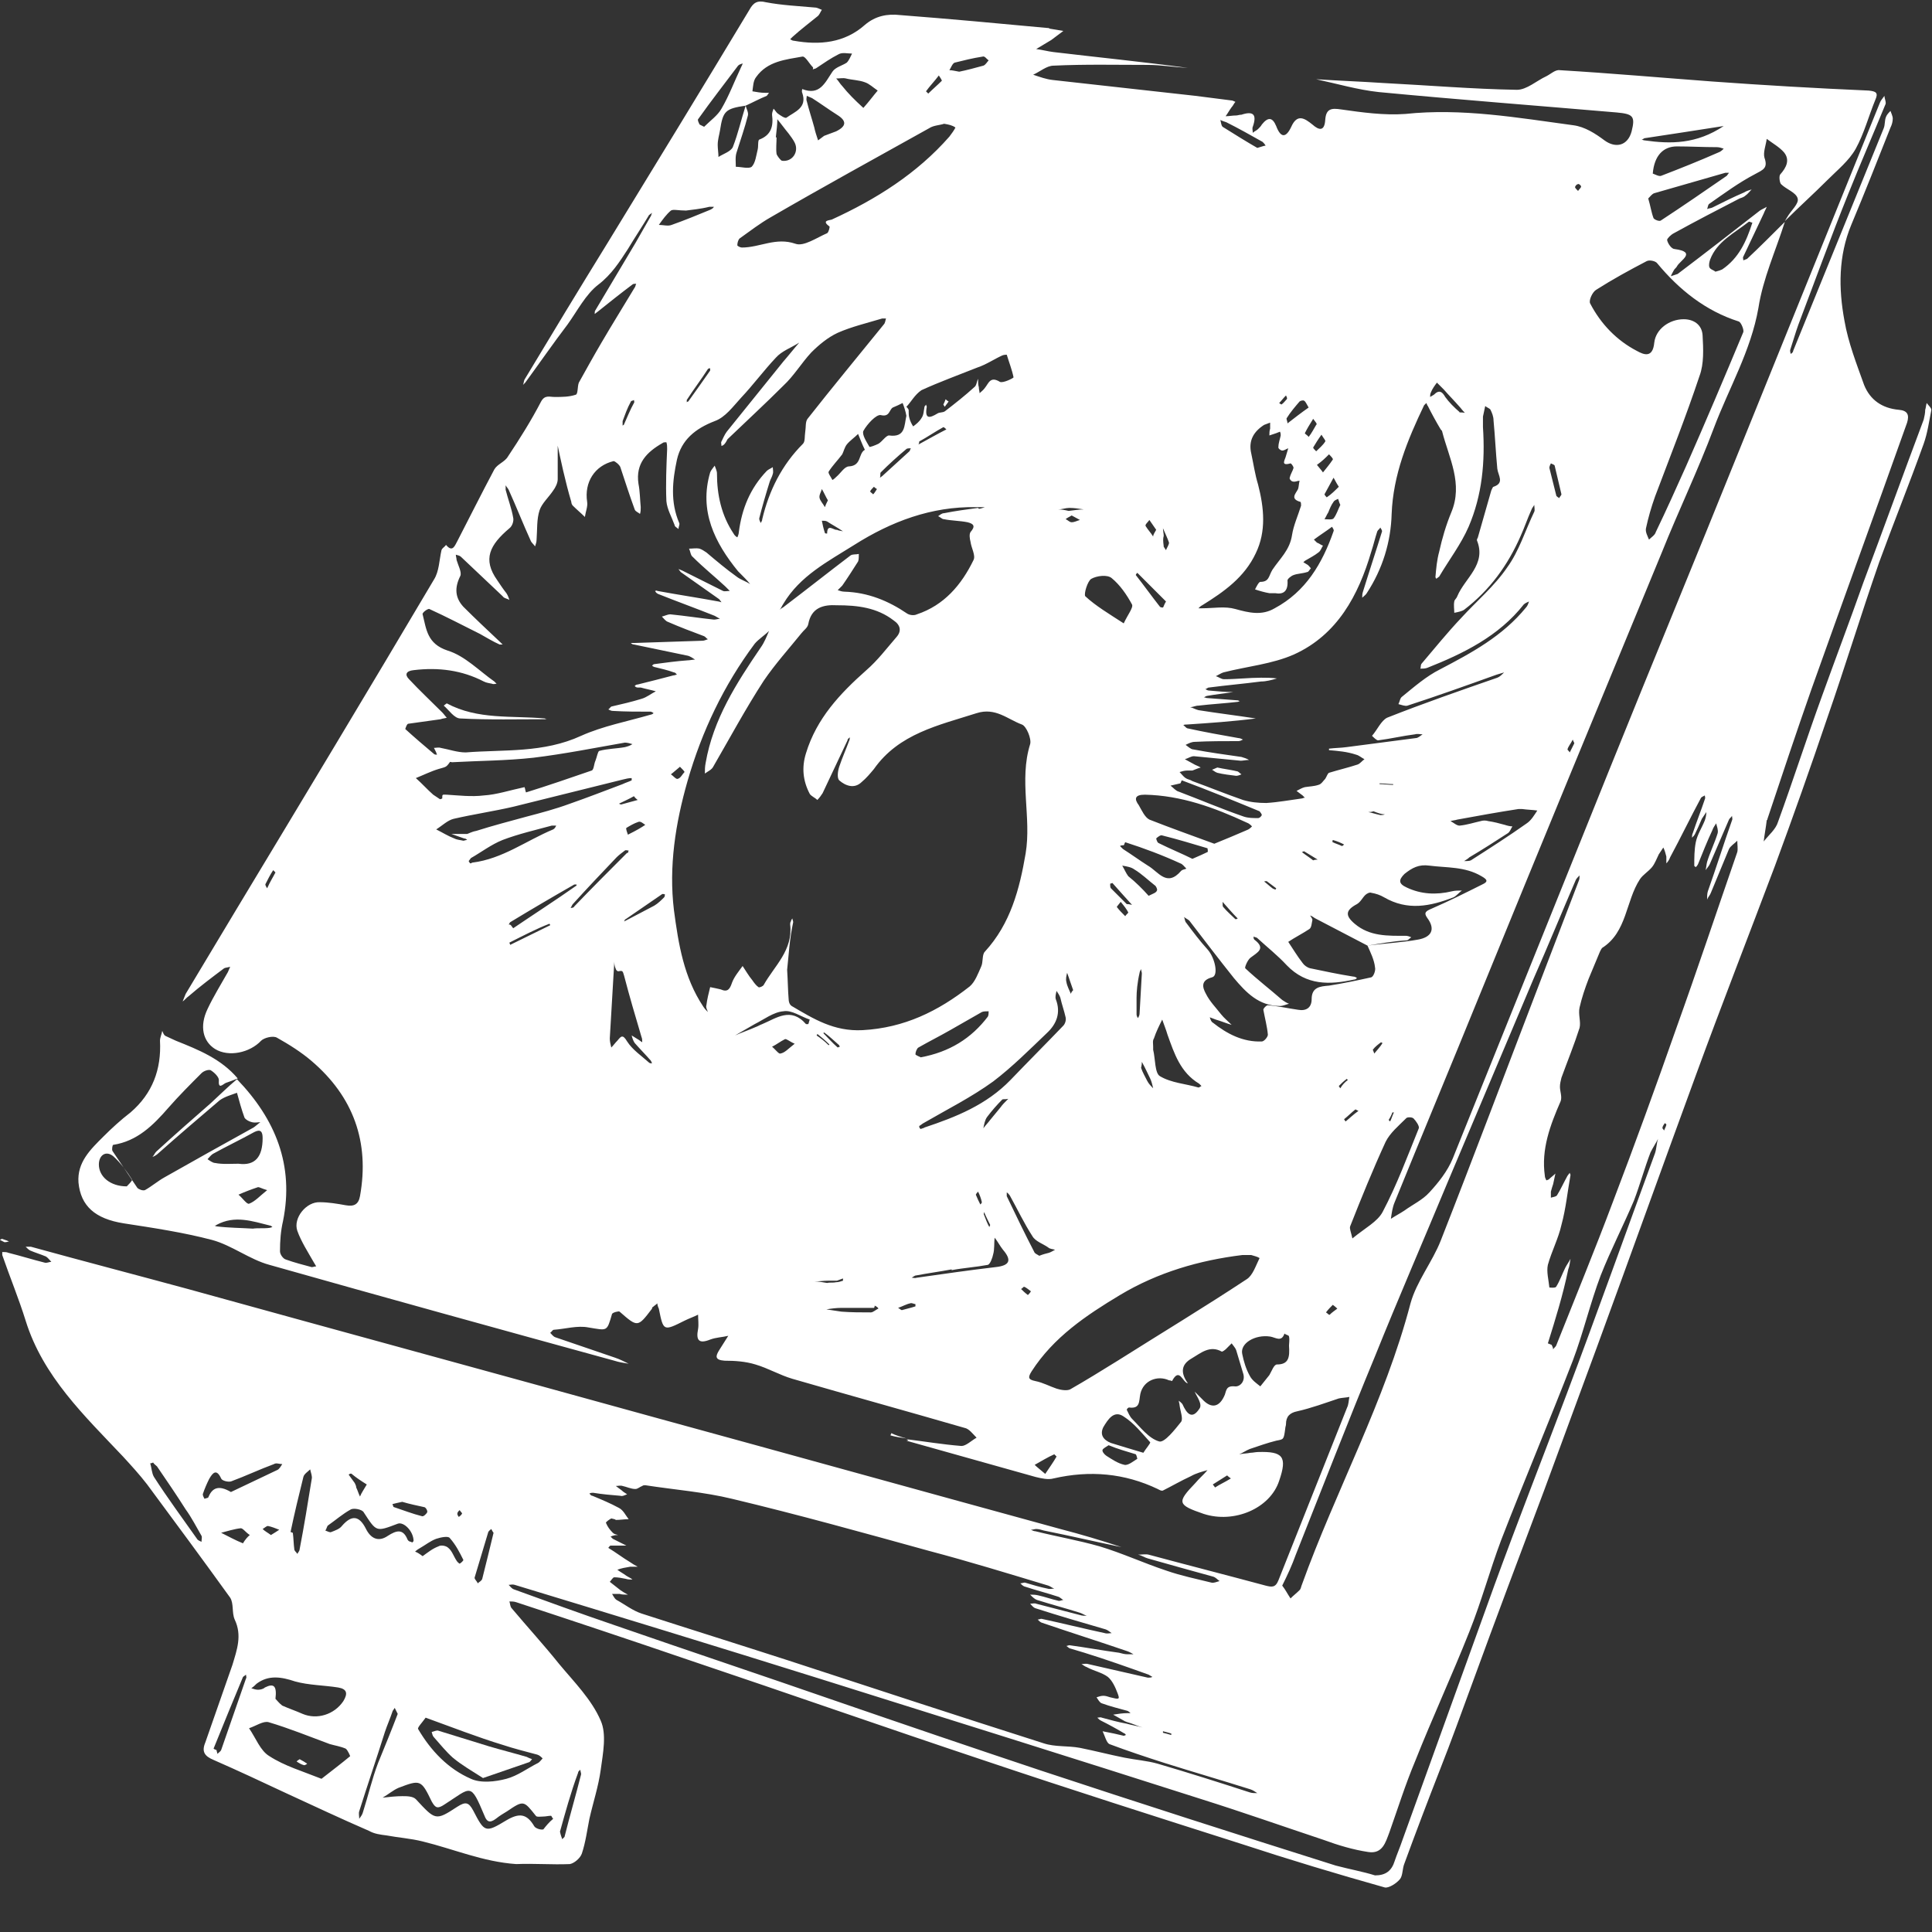 <?xml version="1.0" encoding="utf-8"?>
<!-- Generator: Adobe Illustrator 24.0.1, SVG Export Plug-In . SVG Version: 6.00 Build 0)  -->
<svg version="1.1" id="Layer_1" xmlns="http://www.w3.org/2000/svg" xmlns:xlink="http://www.w3.org/1999/xlink" x="0px" y="0px"
	 viewBox="0 0 256 256" style="enable-background:new 0 0 256 256;" xml:space="preserve">
<rect x="0" y="0" width="256" height="256" fill="#333333" stroke="none"/>
<style type="text/css">
	.st0{fill:#FFFFFF;}
</style>
<title>action-256</title>
<g>
	<path class="st0" d="M120.1,190.7c2.4,0.3,4.8,0.7,7.3,0.9c0.6,0,1.3-0.7,2-1.1c-0.5-0.5-1-1.2-1.6-1.3c-7.6-2.2-15.2-4.3-22.8-6.5
		c-1.7-0.5-3.2-1.4-4.9-1.9c-1.3-0.4-2.7-0.5-4.1-0.5c-1.3-0.1-1.2-0.6-0.7-1.4c0.4-0.6,0.8-1.3,1.2-1.9c-0.8,0.2-1.6,0.2-2.4,0.5
		c-1.5,0.6-1.9,0.1-1.6-1.4c0.1-0.6,0-1.3,0-1.9c-0.6,0.3-1.2,0.5-1.8,0.8c-2.8,1.4-2.8,1.4-3.4-1.6c-0.1-0.2-0.2-0.5-0.2-0.7
		c-0.2,0.2-0.4,0.3-0.6,0.5c-0.1,0-0.1,0.1-0.1,0.2c-1.9,2.5-1.9,2.5-4.3,0.4c-0.1-0.1-0.9,0.1-1,0.3c-0.7,2.4-0.6,2.2-3.1,1.8
		c-1.5-0.3-3.1,0.2-4.6,0.3c-0.2,0-0.3,0.3-0.5,0.4c0.2,0.2,0.4,0.5,0.7,0.6c2.6,0.9,5.3,1.8,7.9,2.7c0.6,0.2,1.2,0.5,1.8,0.8
		c-0.6-0.1-1.3-0.2-1.9-0.4c-15.3-4.2-30.5-8.4-45.7-12.7c-2.6-0.7-5-2.6-7.6-3.3c-3.8-1-7.8-1.6-11.7-2.2c-3.8-0.6-5.7-2.3-6-5.4
		c-0.2-2.7,1.6-4.4,3.3-6.1c1.1-1.1,2.3-2.2,3.6-3.2c2.9-2.5,4.1-5.7,3.9-9.5c0-0.4,0.2-0.8,0.3-1.3c0.1,0.2,0.2,0.6,0.5,0.7
		c0.4,0.2,0.9,0.4,1.3,0.6c3,1.2,6,2.4,8.2,5c-0.5,0.2-1,0.4-1.6,0.6c-0.4,0.2-1,0.9-0.9-0.4c0-0.4-0.6-1-1.1-1.3
		c-0.3-0.1-0.9,0.1-1.2,0.4c-1.5,1.5-3,3-4.4,4.6c-2,2.3-4.1,4.4-7.3,4.9c-0.1,0-0.2,0.6-0.1,0.8c1.1,1.6,2.2,3.3,3.3,4.9
		c0.2,0.2,0.7,0.4,1,0.3c0.9-0.5,1.7-1.2,2.6-1.7c3.9-2.2,7.8-4.4,11.8-6.6c0.3-0.2,0.6-0.5,0.9-0.7c-0.4,0-0.7,0.1-1.1,0
		c-0.4-0.1-0.8-0.3-1-0.6c-0.4-1.1-0.7-2.2-1-3.3c-0.8,0.3-1.6,0.5-2.3,1c-2.7,2.3-5.4,4.6-8.1,7c-0.2,0.2-0.5,0.4-0.8,0.5
		c0.2-0.2,0.3-0.5,0.5-0.7c2.4-2.2,4.8-4.3,7.2-6.4c1.2-1.1,2.3-2.2,3.5-3.2c5.1,5.3,7.6,11.4,6.1,18.8c-0.3,1.3-0.4,2.6-0.4,4
		c0,0.4,0.4,1,0.8,1.1c1.1,0.4,2.3,0.7,3.4,1c0.2,0,0.4-0.1,0.6-0.1c-0.1-0.2-0.2-0.3-0.3-0.5c-0.8-1.4-1.7-2.8-2.2-4.2
		c-0.6-1.7,1.2-3.9,3-3.8c1.1,0,2.3,0.2,3.4,0.4c1.1,0.2,1.7-0.1,1.9-1.2c1.3-7.2-0.9-13.2-6.4-17.9c-1.4-1.2-3-2.2-4.6-3.1
		c-0.5-0.3-1.7,0-2.1,0.4c-1.5,1.6-4.3,2.2-6.1,1.1c-1.6-1-2.1-3-1-5.3c0.8-1.7,1.8-3.3,2.7-4.9c0.1-0.2,0.2-0.5,0.3-0.7
		c-0.3,0.1-0.6,0.1-0.8,0.2c-1.6,1.2-3.2,2.4-4.7,3.7c-0.3,0.2-0.5,0.5-0.8,0.7c0.1-0.3,0.3-0.7,0.4-1c2.2-3.7,4.4-7.3,6.6-11
		c8.8-14.6,17.6-29.2,26.3-43.9c0.7-1.1,0.7-2.6,1-3.9c0.1-0.3,0.4-0.4,0.6-0.7c0.9,1.1,1.2,0,1.5-0.5c1.6-3.1,3.2-6.3,4.9-9.5
		c0.4-0.7,1.4-1,1.8-1.7c1.6-2.4,3.1-4.8,4.4-7.3c0.5-0.9,1.1-0.6,1.8-0.6c1,0,1.9,0,2.8-0.3c0.3-0.1,0.2-1.1,0.4-1.6
		c1-1.8,2-3.6,3-5.3c1.4-2.4,2.9-4.8,4.4-7.3c0.1-0.1,0.1-0.3,0.2-0.5c-0.2,0-0.4,0-0.5,0.1c-1.6,1.2-3.1,2.4-4.6,3.6
		c-0.1,0.1-0.3,0.2-0.4,0.3c0-0.2,0-0.4,0.1-0.5c1.8-3,3.5-5.9,5.3-8.9c0.7-1.2,1.3-2.3,2-3.5c0.1-0.1,0.1-0.3,0.2-0.5
		c-0.1,0.1-0.3,0.2-0.4,0.3c-0.9,1.5-1.9,3-2.8,4.5c-1.1,1.7-2.2,3.4-3.9,4.7c-1.7,1.3-2.8,3.5-4.1,5.3c-1.9,2.5-3.7,5.1-5.6,7.7
		c-0.1,0.1-0.2,0.2-0.3,0.3c0.1-0.2,0.1-0.5,0.2-0.7c3.6-6,7.3-12.1,11-18.1c6.3-10.3,12.6-20.6,18.8-30.9c0.5-0.9,1-1.3,2.2-1
		c2.1,0.4,4.3,0.5,6.5,0.7c0.3,0,0.6,0.2,0.9,0.3c-0.2,0.3-0.3,0.6-0.5,0.8c-1.1,0.9-2.3,1.8-3.4,2.8c-0.1,0.1-0.2,0.2-0.3,0.3
		c0.2,0.1,0.3,0.2,0.5,0.2c3.4,0.6,6.7,0.3,9.4-2.1c1.4-1.2,3-1.5,4.7-1.3c6.5,0.5,13,1.1,19.4,1.7c0.1,0,0.3,0,0.4,0.1
		c0.6,0.1,1.2,0.2,1.8,0.3c-0.5,0.4-1.1,0.8-1.6,1.2c-0.7,0.4-1.3,0.8-2,1.2c0.8,0.1,1.5,0.3,2.3,0.4c5.9,0.7,11.9,1.3,17.8,2.1
		c-1.8-0.1-3.6-0.4-5.3-0.4c-4.2,0-8.3-0.1-12.5,0.1c-0.9,0-1.8,0.8-2.7,1.2c0.9,0.3,1.7,0.6,2.6,0.7c6.3,0.7,12.6,1.4,18.9,2.1
		c1.6,0.2,3.2,0.4,4.7,0.6c0.2,0,0.4,0.1,0.6,0.2c-0.2,0.2-0.3,0.5-0.5,0.7c-0.3,0.4-0.5,0.8-0.8,1.2c0.5,0,0.9-0.1,1.4-0.1
		c0.2,0,0.4-0.1,0.7-0.1c1.5-0.5,2.1-0.1,1.5,1.6c-0.1,0.2,0,0.5,0,0.8c0.2-0.2,0.5-0.3,0.7-0.5c0.2-0.2,0.4-0.4,0.5-0.6
		c0.8-1,1.4-1,1.9,0.2c0.6,1.6,1.3,1.6,2,0.1c0.8-1.8,1.8-1.1,2.8-0.3c0.9,0.8,1.6,0.9,1.7-0.6c0.1-1.5,0.8-1.6,2.1-1.4
		c2.8,0.4,5.7,0.8,8.5,0.6c7.5-0.8,14.9,0.5,22.3,1.5c1.5,0.2,2.9,1.1,4.1,2c1.5,1.1,3.1,0.7,3.6-1.2c0.5-2,0.2-2.3-2-2.5
		c-10.5-0.9-21-1.7-31.5-2.7c-2.8-0.3-5.5-1.1-8.3-1.7c3,0.2,5.9,0.3,8.9,0.5c5.9,0.3,11.8,0.8,17.7,0.9c1.3,0,2.6-1.2,3.9-1.8
		c0.6-0.3,1.2-0.9,1.8-0.8c6.7,0.4,13.5,1,20.2,1.5c6.9,0.5,13.8,0.9,20.7,1.2c1,0.1,1.3,0.3,0.9,1.2c-0.9,2.2-1.5,4.5-2.6,6.5
		c-0.9,1.6-2.4,2.8-3.7,4.1c-1.9,1.9-3.8,3.6-5.7,5.5c0.1-0.2,0.2-0.3,0.3-0.5c0.5-0.9,1.6-1.8,1.4-2.5c-0.2-0.8-1.5-1.2-2.2-1.9
		c-0.2-0.2-0.3-1.1-0.1-1.3c0.8-0.9,1.3-1.9,0.5-2.9c-0.6-0.7-1.5-1.2-2.3-1.8c-0.1,0.8-0.5,1.8-0.3,2.5c0.5,1.4-0.2,1.6-1.3,2.2
		c-2.1,1.1-4,2.5-6,3.9c-0.2,0.1-0.2,0.5-0.3,0.7c0.2-0.1,0.5-0.1,0.7-0.2c1.4-0.7,2.8-1.4,4.2-2c0.3-0.2,0.7-0.3,1-0.4
		c-0.3,0.3-0.5,0.6-0.8,0.8c-0.2,0.2-0.5,0.3-0.8,0.4c-2.9,1.5-5.8,3-8.7,4.6c-0.4,0.2-0.9,0.7-0.9,0.9c0.1,0.5,0.6,1.2,1,1.2
		c3,0.4,0.7,1.5,0.3,2.3c-0.1,0.2-0.3,0.3-0.4,0.5c-0.1,0.2-0.3,0.5-0.4,0.8c0.3-0.1,0.6-0.2,0.9-0.3c3.7-2.8,7.3-5.6,10.9-8.4
		c0.3-0.2,0.6-0.3,0.9-0.5c-0.1,0.3-0.3,0.6-0.4,0.9c-0.9,1.9-1.8,3.8-2.7,5.7c-0.1,0.1,0,0.3,0,0.5c0.2-0.1,0.3-0.1,0.5-0.2
		c1.7-1.6,3.3-3.2,5-4.9c-1.2,3.8-2.9,7.5-3.5,11.4c-1,5.7-3.9,10.6-5.9,15.9c-2.1,5.6-4.7,11-6.9,16.5
		c-8.1,19.6-16.2,39.2-24.2,58.8c-3.7,9.1-7.5,18.2-11.2,27.3c-0.3,0.7-0.4,1.5-0.5,2.2c0.6-0.4,1.2-0.7,1.8-1.1
		c1.1-0.8,2.4-1.4,3.3-2.4c1.2-1.3,2.4-2.8,3.1-4.5c6.9-17.1,13.8-34.3,20.7-51.4c5.6-13.9,11.4-27.9,17-41.8
		c6.3-15.6,12.6-31.1,18.9-46.7c0.1-0.3,0.4-0.6,0.6-0.9c0,0.4,0.3,0.9,0.1,1.2c-1.6,3.9-3.3,7.8-4.9,11.8
		c-2.3,5.7-4.4,11.5-6.6,17.3c-0.4,1.1-0.7,2.2-1.1,3.4c0,0.1,0,0.3,0.1,0.5c0.1-0.1,0.3-0.2,0.3-0.4c4-9.8,8-19.7,12-29.5
		c0.2-0.5,0.1-1,0.3-1.5c0.1-0.3,0.4-0.6,0.6-0.8c0.1,0.3,0.3,0.7,0.3,1c0,0.4-0.1,0.8-0.3,1.2c-1.7,4.3-3.4,8.6-5.2,12.9
		c-1.7,4.1-1.7,8.4-0.9,12.7c0.5,2.9,1.6,5.7,2.6,8.5c0.8,2,2.4,3.1,4.6,3.3c1.2,0.1,1.4,0.7,1.1,1.7c-4.2,11.8-8.5,23.6-12.7,35.4
		c-2,5.7-3.9,11.4-5.8,17.1c0,0.1,0,0.1-0.1,0.2c-0.1,0.9-0.3,1.9-0.4,2.8c0.7-0.9,1.6-1.6,1.9-2.6c2-5.5,3.8-11.1,5.8-16.6
		c1.8-5,3.7-10,5.5-15.1c2.7-7.2,5.3-14.4,8-21.6c0.1-0.4,0.2-0.9,0.2-1.3c0.1-0.3,0.1-0.6,0.2-0.9c0.2,0.3,0.7,0.7,0.6,1
		c-0.3,1.5-0.5,3-1,4.4c-1.9,5.3-4,10.5-5.9,15.7c-2.4,6.9-4.5,13.8-6.9,20.7c-2.2,6.5-4.5,13-6.9,19.5c-3.5,9.3-7.1,18.5-10.5,27.8
		c-4.4,12-8.7,24-13.1,36c-2.3,6.3-4.7,12.7-7,19c-3.2,8.5-6.4,17-9.5,25.5c-1.4,3.8-2.8,7.7-4.3,11.5c-1.6,4.1-3.2,8.3-4.7,12.4
		c-0.3,0.7-0.2,1.6-0.6,2.1c-0.5,0.6-1.5,1.2-2,1.1c-6.4-1.8-12.7-3.7-19.1-5.8c-11.3-3.6-22.6-7.2-33.9-11
		c-13.2-4.4-26.3-9-39.4-13.4c-7.6-2.6-15.1-5.1-22.7-7.6c-0.3-0.1-0.6-0.1-0.9-0.1c0.1,0.3,0.1,0.7,0.3,0.9
		c2.1,2.5,4.3,4.9,6.3,7.4c2,2.4,4.3,4.7,5.5,7.5c0.8,1.8,0.3,4.3,0,6.5c-0.3,2.2-1,4.3-1.5,6.5c-0.3,1.5-0.5,3.1-1,4.6
		c-0.2,0.6-1,1.3-1.6,1.4c-2.4,0.1-4.7-0.1-7.1,0C64,246.7,60.1,245,56,244c-1.6-0.4-3.2-0.5-4.8-0.8c-0.8-0.1-1.6-0.2-2.3-0.6
		c-3.7-1.6-7.3-3.3-11-5c-3.2-1.5-6.4-3-9.6-4.4c-1.2-0.5-1.6-1.1-1.1-2.3c1.2-3.4,2.4-6.9,3.6-10.3c0.6-2,1.3-3.9,0.3-6
		c-0.4-0.9-0.1-2.1-0.6-2.9c-3.6-5-7.3-10-11-15c-1-1.3-2.1-2.5-3.2-3.7c-5.1-5.4-10.6-10.6-12.9-18c-0.9-2.9-2.1-5.8-3.1-8.7
		c0-0.1,0-0.3,0-0.4c0.3,0,0.6,0,0.8,0.1c1.6,0.4,3.2,0.9,4.8,1.3c0.3,0.1,0.6-0.1,0.9-0.1c-0.2-0.2-0.4-0.5-0.7-0.7
		c-0.7-0.3-1.4-0.5-2.1-0.8c-0.2-0.1-0.4-0.3-0.6-0.5c0.2,0,0.5,0,0.7,0c6.9,1.9,13.8,3.7,20.8,5.6c20.6,5.7,41.2,11.3,61.8,17
		c17.9,4.9,35.9,9.9,53.8,14.8c2.7,0.7,5.4,1.5,8.1,2.4c-3.4-0.7-6.8-1.5-10.3-2.2c-0.3-0.1-0.7-0.2-1-0.2c-0.2,0-0.4,0.1-0.7,0.1
		c0.2,0.1,0.4,0.2,0.6,0.2c2.8,0.7,5.7,1.2,8.5,2c3,0.9,5.8,2.2,8.8,3.2c2,0.7,4,1.1,6,1.6c0.3,0.1,0.7-0.1,1.1-0.2
		c-0.3-0.2-0.5-0.5-0.9-0.6c-2.9-0.8-5.8-1.6-8.6-2.4c-0.4-0.1-0.8-0.4-1.3-0.5c0.5,0,1-0.1,1.4,0c5.2,1.4,10.3,2.7,15.5,4.1
		c0.8,0.2,1.3,0.3,1.7-0.7c3-7.6,6.1-15.3,9.1-22.9c0.2-0.4,0.2-0.9,0.3-1.4c-0.5,0.1-0.9,0.1-1.4,0.2c-1.8,0.6-3.7,1.3-5.5,1.7
		c-1,0.2-1.5,0.7-1.5,1.7c0,0.2-0.1,0.4-0.1,0.6c-0.2,1.5-0.2,1.4-1.2,1.6c-1.2,0.3-2.3,0.7-3.5,1.1c-0.5,0.2-0.9,0.5-1.4,0.7
		c0.5-0.1,1-0.1,1.5-0.2c0.3,0,0.7-0.1,1-0.1c3.3-0.1,3.9,0.6,2.8,3.8c-1.2,3.7-6,5.7-10,4.4c-3.5-1.2-3.6-1.5-1.1-4.1
		c0.5-0.6,1.1-1.1,1.6-1.7c-0.7,0.2-1.5,0.4-2.2,0.8c-1.3,0.6-2.5,1.3-3.7,1.9c-0.2,0.1-0.5-0.1-0.7-0.2c-4.4-2.1-9-2.5-13.8-1.4
		c-0.7,0.2-1.6,0-2.4-0.2c-5.7-1.6-11.4-3.2-17.1-4.8C120.5,190.9,120.3,190.8,120.1,190.7L120.1,190.7z M158.3,184.4
		c0.3,0.3,0.7,0.7,1,1c1.2,1.3,2.3,1.1,3-0.6c0.2-0.6,0.2-1.2,1.3-1.1c0.7,0.1,1.5-0.7,1.1-1.8c-0.3-1-0.6-2-0.9-3
		c-0.1-0.3-0.4-0.6-0.6-0.9c-0.3,0.3-0.5,0.5-0.8,0.8c-0.1,0.1-0.4,0.3-0.5,0.3c-1.6-0.9-2.8,0.2-4,0.9c-1.4,0.8-1.5,1.9-0.5,3.3
		c-0.7-0.1-1.1-2.2-2.1-0.3c0,0-0.2-0.1-0.4-0.1c-1.5-0.7-3.4,0-3.8,1.8c-0.2,1,0,2-1.5,1.8c-0.1,0-0.3,0.2-0.3,0.3
		c0.2,0.4,0.4,0.9,0.7,1.2c1.1,1.1,2.2,2.6,3.6,3c0.7,0.2,2.1-1.6,2.9-2.6c0.3-0.4-0.1-1.4-0.2-2.2c0-0.2-0.1-0.4-0.1-0.6
		c0.2,0.2,0.4,0.3,0.5,0.5c0.5,1.1,1.2,2.1,2.2,0.6C159.4,186.1,158.6,185.1,158.3,184.4z M98.8,14c0.1,0.4,0.4,0.9,0.3,1.3
		c-0.4,1.6-1,3.3-1.5,4.9c-0.2,0.6-0.1,1.3-0.1,1.9c0.7,0,1.7,0.3,2.1,0c0.5-0.5,0.6-1.5,0.8-2.3c0.1-0.4,0-1.2,0.2-1.3
		c1.6-0.6,1.9-1.8,1.7-3.3c0-0.3,0.1-0.5,0.2-0.8c0.2,0.2,0.3,0.4,0.5,0.6c0.4,0.3,1,0.7,1.2,0.6c1.1-0.8,2.8-1.3,2.1-3.3
		c-0.1-0.2,0-0.4,0-0.5c2.3,0.9,3-0.8,4-2.3c0.4-0.6,1.3-0.8,1.9-1.2c0.3-0.3,0.5-0.8,0.7-1.2c-0.6,0-1.3-0.2-1.8,0.1
		c-1,0.5-2,1.2-2.9,1.8c-0.1,0.1-0.3,0.1-0.5,0.2c0-0.1,0.1-0.2,0-0.3c-0.5-0.5-1-1.5-1.4-1.4c-2.2,0.4-4.6,0.6-6.1,2.7
		c-0.4,0.5-0.4,1.2-0.5,1.9c0.6,0.1,1.1,0.2,1.7,0.2c0.2,0,0.3,0,0.5,0c-0.1,0.1-0.2,0.3-0.3,0.4C100.6,13.1,99.7,13.6,98.8,14
		c-2.7,0.4-3,0.7-3.4,3.3c-0.1,0.6-0.3,1.2-0.3,1.9c0,0.5,0.1,1.1,0.1,1.6c0.6-0.4,1.6-0.7,1.9-1.3C97.8,17.7,98.2,15.9,98.8,14z
		 M181.2,125.3c-2.3-1.2-4.6-2.4-6.9-3.6c-0.2-0.1-0.4-0.3-0.7-0.4c0.1,0.2,0.3,0.4,0.3,0.6c-0.1,0.4-0.1,1-0.4,1.2
		c-0.9,0.6-1.9,1.1-2.8,1.7c0.6,0.9,1.2,1.9,1.9,2.8c0.2,0.3,0.6,0.6,1,0.7c1.9,0.4,3.8,0.8,5.7,1.1c0.2,0,0.4,0.1,0.5,0.2
		c-0.1,0.1-0.2,0.2-0.4,0.2c-3.2,0.7-6.3,0.8-8.9-1.9c-1.2-1.3-2.6-2.4-3.9-3.6c-0.1-0.1-0.3-0.1-0.5-0.2c0,0.1,0,0.3,0.1,0.4
		c1.6,1.2,0.4,1.7-0.5,2.4c-0.4,0.3-0.8,1.3-0.7,1.4c1.6,1.5,3.3,2.8,4.9,4.2c0.3,0.2,0.6,0.4,0.9,0.5c-0.4,0.1-0.8,0.3-1.2,0.3
		c-2.8,0-4.5-1.8-6.1-3.7c-2-2.5-3.9-5-5.9-7.6c-0.2-0.2-0.5-0.3-0.7-0.5c0.1,0.3,0.1,0.6,0.3,0.8c0.9,1.2,1.8,2.4,2.8,3.5
		c1,1.1,1.5,3.5,0.6,3.7c-1.5,0.4-1.3,1.3-0.8,2.2c0.5,1,1.3,1.8,2,2.7c0.4,0.5,0.9,0.9,1.4,1.4c-0.7-0.2-1.4-0.5-2.1-0.7
		c-0.3-0.1-0.5-0.2-0.8-0.3c0.1,0.3,0.2,0.6,0.4,0.7c1.9,1.5,4,2.6,6.5,2.5c0.3,0,0.8-0.6,0.8-0.9c-0.1-1.1-0.4-2.2-0.6-3.3
		c0-0.2,0.4-0.6,0.6-0.6c1.3,0.1,2.6,0.4,4,0.6c1.1,0.2,1.8-0.3,1.8-1.4c0-1.6,1.1-1.7,2.3-1.8c1.9-0.3,3.8-0.7,5.6-1.1
		c0.3-0.1,0.6-0.9,0.5-1.3C182.1,127.2,181.6,126.2,181.2,125.3c2.2-0.3,4.5-0.4,6.7-0.8c1.7-0.3,2.4-1.3,1.2-2.9
		c-0.5-0.7-0.1-0.9,0.6-1.2c2.3-1,4.5-2.1,6.7-3.2c0.9-0.4,0.6-0.7-0.1-1.1c-2.2-1.3-4.6-1.1-6.9-1.4c-1.4-0.2-2.3,0.3-3.3,1.1
		c-0.8,0.8-0.8,1.3,0.3,1.8c1.9,0.9,3.9,1,6,0.5c0.4-0.1,0.9-0.1,1.3-0.1c-0.4,0.3-0.7,0.7-1.1,0.9c-3.1,1.2-6.1,1.8-9.2,0
		c-0.5-0.3-1.1-0.5-1.7-0.6c-0.2-0.1-0.6,0.1-0.8,0.3c-0.4,0.4-0.6,0.9-1.1,1.2c-1.5,0.8-1.6,1.5-0.3,2.6c2,1.7,4.4,1.6,6.8,1.6
		c0.2,0,0.5,0.1,0.7,0.2c-0.2,0.1-0.4,0.4-0.6,0.4C184.7,124.7,183,125,181.2,125.3z M104.3,128.5c0.1,1.6,0.1,2.7,0.2,3.9
		c0,0.3,0.1,0.7,0.4,0.9c2.9,1.7,5.6,3.4,9.4,3.2c5.5-0.3,10-2.5,14.2-5.8c0.7-0.6,1.1-1.7,1.5-2.6c0.3-0.6,0.1-1.6,0.5-2
		c3.4-3.7,4.6-8.3,5.4-13c0.8-4.8-0.9-9.7,0.6-14.5c0.2-0.7-0.5-2.4-1.1-2.6c-1.9-0.7-3.5-2.3-6-1.5c-5,1.6-10.3,2.7-13.6,7.4
		c-0.5,0.6-1,1.2-1.6,1.7c-1,1-2.2,0.5-3-0.2c-0.3-0.3-0.2-1.2,0-1.8c0.4-1.2,0.9-2.3,1.3-3.4c0.1-0.2,0.1-0.3,0.1-0.5
		c-0.1,0.1-0.3,0.2-0.3,0.4c-1.1,2.3-2.2,4.7-3.3,7c-0.2,0.3-0.4,0.6-0.7,0.9c-0.3-0.3-0.8-0.5-1-0.8c-0.9-1.7-1.1-3.5-0.5-5.4
		c1.4-4.6,4.5-7.9,8-11c1.5-1.3,2.7-2.9,4-4.4c0.7-0.8,0.5-1.6-0.4-2.2c-2.2-1.7-4.8-2-7.5-2c-1.8-0.1-3.4,0.3-3.8,2.5
		c-0.1,0.5-0.6,0.8-0.9,1.2c-1.7,2.1-3.5,4.1-5,6.3c-2.4,3.7-4.5,7.6-6.7,11.4c-0.2,0.4-0.7,0.6-1.1,0.9c0-0.5,0-0.9,0.1-1.4
		c1-5.8,4.1-10.6,7.3-15.3c0.5-0.7,0.8-1.5,1.1-2.2c-0.6,0.6-1.4,1.1-1.9,1.7c-4.1,5.5-7,11.6-8.9,18.2c-1.6,5.6-2.5,11.3-1.8,17.1
		c0.6,4.5,1.3,8.9,3.9,12.8c0.2,0.3,0.4,0.5,0.6,0.7c-0.1-0.3-0.3-0.6-0.2-0.9c0.1-0.8,0.3-1.6,0.5-2.4c0.5,0.1,1,0.2,1.4,0.3
		c0.9,0.4,1.2,0,1.5-0.9c0.3-0.8,0.9-1.5,1.4-2.2c0.4,0.6,0.8,1.3,1.3,1.9c0.2,0.3,0.5,0.7,0.8,0.9c0.1,0.1,0.6-0.1,0.7-0.3
		c1.4-2.5,3.9-4.6,3.5-8c0-0.1,0-0.3,0.1-0.4c0-0.1,0.1-0.3,0.2-0.4c0,0.2,0.1,0.3,0.1,0.5C104.6,124.5,104.5,126.7,104.3,128.5z
		 M81,201.2c-0.2,0.1-0.8,0.5-0.7,0.6c0.2,0.5,0.5,0.9,0.9,1.3c0.2,0.2,0.4,0.2,0.7,0.3c-0.2,0-0.4,0-0.7,0.1
		c-0.1,0-0.2,0.1-0.3,0.1c0.1,0.1,0.2,0.2,0.3,0.3c0.6,0.3,1.2,0.6,1.8,0.9c-0.7,0-1.4,0-2.1,0c-0.1,0-0.2,0.2-0.3,0.3
		c1,0.6,1.9,1.3,2.9,1.9c0.3,0.2,0.6,0.4,1,0.6c-0.3,0-0.7,0-1,0c-0.6,0.1-1.2,0.2-1.7,0.4c0.4,0.3,0.8,0.5,1.2,0.8
		c0.3,0.2,0.6,0.3,0.8,0.5c-0.3,0-0.6,0-0.9-0.1c-0.5-0.1-1-0.2-1.5-0.2c-0.2,0-0.4,0.4-0.6,0.6c0.5,0.4,0.9,0.7,1.4,1.1
		c0.3,0.2,0.6,0.4,1,0.6c-0.4,0-0.8,0-1.1-0.1c-0.3,0-0.6,0-1,0c0.2,0.3,0.3,0.6,0.6,0.8c1.1,0.6,2.1,1.4,3.3,1.8
		c6.5,2.1,12.9,4.1,19.4,6.2c11.3,3.7,22.6,7.4,33.9,11c1.5,0.5,3.2,0.3,4.8,0.6c2,0.4,3.9,0.9,5.9,1.3c1.5,0.3,3,0.4,4.4,0.8
		c4.1,1.2,8.2,2.5,12.2,3.8c0.3,0.1,0.6,0.1,1,0.1c-0.3-0.2-0.6-0.4-0.9-0.5c-3.8-1.2-7.6-2.3-11.4-3.5c-2.5-0.8-4.9-1.6-7.3-2.5
		c-0.4-0.2-0.6-1.1-0.9-1.7c0.5,0.1,1,0.2,1.5,0.3c0.4,0.1,0.9,0.2,1.3,0.3c0.1,0,0.2-0.1,0.3-0.1c-0.1-0.1-0.1-0.2-0.2-0.2
		c-1-0.6-2.1-1.2-3.1-1.7c-0.2-0.1-0.3-0.2-0.5-0.4c0.2,0,0.4-0.1,0.6,0c1.1,0.3,2.2,0.6,3.3,0.8c0.7,0.2,1.4,0.3,2.1,0.5
		c-0.7-0.2-1.3-0.5-2-0.7c-0.1,0-0.2-0.1-0.3-0.1c-0.5-0.3-1.1-0.6-1.6-0.9c0.6-0.1,1.3-0.2,1.9-0.2c0.1,0,0.3,0,0.4,0
		c-0.1-0.1-0.2-0.2-0.4-0.3c-1.1-0.3-2.3-0.6-3.4-1c-0.3-0.1-0.5-0.5-0.7-0.8c0.3-0.1,0.6-0.2,0.9-0.2c0.3,0,0.6,0.1,0.9,0.2
		c1.2,0.3,1.3,0.3,1-0.5c-0.3-0.8-0.7-1.7-1.3-2.2c-0.8-0.6-1.9-0.8-2.8-1.3c-0.3-0.1-0.5-0.3-0.7-0.4c0.3,0,0.6-0.1,0.9,0
		c2.6,0.6,5.3,1.2,7.9,1.8c0.2,0,0.4,0,0.6-0.1c-0.2-0.1-0.3-0.2-0.5-0.3c-2.8-1-5.6-2-8.5-2.9c-0.7-0.2-1.3-0.4-2-0.6
		c-0.1-0.1-0.3-0.2-0.4-0.3c0.1,0,0.3-0.1,0.4-0.1c2.2,0.3,4.4,0.7,6.6,1c0.4,0.1,0.7,0.2,1.1,0.2c0.3,0,0.6,0,0.8,0
		c-0.2-0.1-0.5-0.3-0.8-0.4c-3.8-1.3-7.6-2.5-11.4-3.8c-0.2-0.1-0.3-0.2-0.5-0.4c0.2,0,0.3-0.1,0.5-0.1c2.8,0.6,5.6,1.3,8.4,1.9
		c0.3,0.1,0.6,0,0.9,0c-0.3-0.2-0.5-0.4-0.8-0.5c-3.1-0.9-6.2-1.8-9.3-2.8c-0.3-0.1-0.5-0.4-0.7-0.6c0.3,0,0.6-0.1,0.8,0
		c1.9,0.5,3.9,1,5.8,1.5c0.3,0.1,0.6,0.1,0.9,0.1c-0.3-0.1-0.6-0.3-0.9-0.4c-1.9-0.6-3.8-1.1-5.7-1.7c-0.3-0.1-0.6-0.4-0.9-0.7
		c0.4,0,0.7,0,1.1,0.1c0.9,0.2,1.7,0.5,2.6,0.7c0.2,0.1,0.5-0.1,0.7-0.1c-0.2-0.1-0.4-0.3-0.6-0.4c-1.5-0.5-3.1-0.9-4.6-1.4
		c-0.2-0.1-0.3-0.2-0.5-0.4c0.2,0,0.4-0.1,0.6-0.1c1,0.3,2,0.6,3,0.8c0.3,0.1,0.6,0,0.9,0c-0.3-0.1-0.5-0.3-0.8-0.4
		c-5.3-1.6-10.5-3.2-15.8-4.6c-8.7-2.4-17.3-4.8-26.1-6.9c-3.7-0.9-7.6-1.2-11.5-1.8c-0.1,0-0.3,0-0.4,0.1c-0.3,0.1-0.6,0.4-0.9,0.4
		c-0.6,0-1.2-0.3-1.7-0.4c-0.3-0.1-0.6,0-0.9,0c0.3,0.2,0.5,0.4,0.8,0.6c0.2,0.2,0.4,0.3,0.7,0.5c-0.3,0.1-0.6,0.3-0.9,0.2
		c-1.2-0.1-2.4-0.2-3.6-0.4c-0.2,0-0.3,0-0.5,0.1c0.1,0.1,0.2,0.3,0.4,0.3c1.2,0.5,2.4,1,3.5,1.6c0.6,0.3,0.9,1,1.3,1.5
		c-0.6,0-1.1,0.1-1.7,0.1C81.5,201.3,81.4,201.3,81,201.2z M73.7,58.1c0.1,0,0.1,0,0.2,0c0,1.8,0,3.6,0,5.4c0,0.5-0.3,1.1-0.6,1.5
		c-0.6,0.9-1.5,1.7-1.8,2.6c-0.4,1.2-0.3,2.6-0.4,3.9c0,0.3-0.1,0.6-0.2,0.9c-0.2-0.3-0.5-0.5-0.6-0.8c-1-2.2-1.9-4.5-2.9-6.7
		c-0.1-0.2-0.3-0.4-0.4-0.6c0,0.2,0,0.4,0,0.6c0.3,1.2,0.8,2.5,1,3.7c0.1,0.4-0.1,1.1-0.5,1.4c-2.6,2.2-3.6,4.1-1.6,6.9
		c0.4,0.6,0.8,1.2,1.2,1.7c0.2,0.3,0.3,0.6,0.4,0.9c-0.3-0.2-0.7-0.2-0.9-0.5c-1.8-1.7-3.7-3.5-5.5-5.2c-0.2-0.2-0.4-0.2-0.7-0.3
		c0,0.2,0.1,0.5,0.1,0.7c0.2,0.7,0.7,1.6,0.5,2.1c-0.8,1.6-0.7,2.9,0.4,4.1c1.6,1.6,3.2,3.1,4.9,4.7c0.1,0.1,0.2,0.2,0.3,0.3
		c-0.1,0-0.3,0-0.4,0c-0.9-0.4-1.7-0.9-2.6-1.4c-2.2-1.1-4.5-2.3-6.7-3.3c-0.2-0.1-1,0.5-0.9,0.7c0.5,2,0.6,3.9,3.3,4.8
		c2.3,0.7,4.2,2.7,6.2,4.1c0.1,0.1,0.2,0.2,0.3,0.3c-0.2,0-0.4,0.1-0.6,0c-0.4-0.1-0.7-0.1-1.1-0.3c-2.9-1.5-6-1.9-9.3-1.5
		c-1,0.1-1.2,0.6-0.6,1.2c1.4,1.5,2.9,2.9,4.4,4.4c0.2,0.2,0.4,0.5,0.6,0.7c-0.3,0.1-0.6,0.1-0.8,0.2c-1.4,0.2-2.9,0.4-4.3,0.6
		c-0.2,0-0.4,0.7-0.4,0.7c1.2,1.1,2.5,2.2,3.8,3.3c0.1,0.1,0.3,0.1,0.4,0.1c0-0.1-0.1-0.2-0.1-0.3c-0.1-0.2-0.2-0.4-0.3-0.6
		c0.3,0,0.6-0.1,0.9,0c1.1,0.2,2.2,0.6,3.3,0.6c5.1-0.4,10.3,0.1,15.3-2.2c2.9-1.3,6.1-1.9,9.2-2.8c0.1,0,0.3-0.1,0.4-0.2
		c-0.1-0.1-0.3-0.2-0.4-0.2c-1.7,0-3.3,0-5-0.1c-0.2,0-0.4-0.1-0.6-0.2c0.2-0.1,0.3-0.4,0.5-0.4c1.3-0.3,2.6-0.6,3.9-1
		c0.7-0.2,1.3-0.7,1.9-1c-0.7-0.2-1.3-0.3-2-0.5c-0.1,0-0.3,0-0.4,0c-0.2,0-0.3-0.1-0.4-0.2c0.1-0.1,0.2-0.2,0.4-0.2
		c1.6-0.4,3.2-0.8,4.7-1.2c0.2,0,0.3-0.1,0.5-0.1c-0.1-0.1-0.2-0.3-0.4-0.3c-0.8-0.3-1.7-0.5-2.5-0.7c-0.1,0-0.3-0.1-0.4-0.2
		c0.1-0.1,0.2-0.2,0.3-0.2c1.5-0.2,3-0.4,4.4-0.5c0.3,0,0.7-0.1,1-0.1c-0.3-0.2-0.6-0.4-0.9-0.5c-2.4-0.5-4.8-1-7.2-1.5
		c-0.2,0-0.3-0.1-0.4-0.2c0.1,0,0.3,0,0.4,0c3-0.1,6.1-0.2,9.1-0.3c0.2,0,0.4-0.1,0.7-0.2c-0.2-0.1-0.3-0.3-0.5-0.4
		c-1.6-0.6-3.2-1.2-4.8-1.9c-0.3-0.1-0.5-0.4-0.8-0.7c0.4-0.1,0.8-0.3,1.1-0.3c2,0.2,3.9,0.5,5.8,0.7c0.3,0,0.5-0.1,0.8-0.1
		c-0.2-0.1-0.5-0.3-0.7-0.4c-2.5-1-5-1.9-7.5-2.9c-0.2-0.1-0.3-0.2-0.4-0.4c0.1,0,0.2-0.1,0.3,0c2.7,0.5,5.4,0.9,8.1,1.4
		c0.1,0,0.3,0.1,0.4,0.1c-0.1-0.1-0.2-0.3-0.3-0.4c-1.7-1.2-3.4-2.4-5.1-3.6c-0.1-0.1-0.2-0.3-0.3-0.4c0.2,0.1,0.3,0.1,0.5,0.2
		c1.8,0.9,3.6,1.8,5.4,2.7c0.2,0.1,0.6,0,0.9,0c-0.2-0.2-0.4-0.4-0.6-0.6c-1.4-1.3-2.9-2.5-4.3-3.9c-0.3-0.2-0.3-0.7-0.5-1.1
		c0.5,0,0.9-0.1,1.4,0c0.3,0.1,0.6,0.3,0.9,0.5c1.3,1.1,2.6,2.2,4,3.2c0.5,0.4,1.2,0.6,1.8,1c-0.4-0.5-0.8-0.9-1.3-1.4
		c-0.1-0.1-0.2-0.2-0.3-0.3c-3.1-3.8-5.2-8-3.7-13.1c0.1-0.3,0.4-0.6,0.6-0.9c0.1,0.3,0.3,0.7,0.3,1c0,2.9,0.6,5.6,2.2,8
		c0.1,0.2,0.3,0.4,0.5,0.5c0.1-0.2,0.2-0.5,0.2-0.7c0.4-3.1,1.5-5.8,3.7-8.1c0.2-0.2,0.5-0.3,0.8-0.5c0,0.3,0.1,0.6,0,0.9
		c-0.1,0.4-0.3,0.7-0.4,1c-0.5,1.6-1,3.3-1.4,4.9c0,0.2,0.1,0.4,0.2,0.6c0.1-0.2,0.2-0.3,0.2-0.5c0.9-3.8,2.6-7.2,5.4-10
		c0.3-0.3,0.2-1,0.3-1.6c0.1-0.6,0-1.3,0.3-1.7c3.3-4.2,6.7-8.3,10.1-12.5c0.2-0.2,0.2-0.5,0.3-0.8c-0.2,0-0.4,0-0.5,0
		c-2,0.6-4.1,1.1-5.9,1.9c-1.3,0.6-2.5,1.6-3.5,2.6c-1.3,1.4-2.3,3.1-3.7,4.4c-2.4,2.4-4.9,4.7-7.4,7.1C96,59,95.8,59,95.6,59.1
		c0-0.2-0.1-0.5,0-0.6c0.2-0.4,0.4-0.9,0.7-1.3c2.5-3.1,5-6.2,7.5-9.3c0.7-0.8,1.4-1.7,2.1-2.5c-1.1,0.7-2.3,1.1-3.1,2
		c-1.6,1.7-3,3.6-4.6,5.3c-1.1,1.2-2.1,2.6-3.5,3.1c-2.6,1-4.4,2.5-5,5.1c-0.6,2.8-0.9,5.6,0.3,8.4c0.1,0.2-0.1,0.5-0.1,0.8
		c-0.2-0.2-0.5-0.3-0.5-0.5c-0.4-1.1-1-2.1-1.1-3.2c-0.1-2.3,0-4.6,0.1-6.9c0-0.3,0-0.6-0.1-0.9c-0.2,0-0.4,0-0.5,0.1
		c-2.1,1.2-3.6,2.7-3.2,5.4c0.2,1,0.2,2.1,0.3,3.1c0,0.3,0,0.6-0.1,0.9c-0.2-0.2-0.6-0.3-0.7-0.6c-0.7-1.9-1.3-3.8-1.9-5.6
		c-0.1-0.3-0.7-0.8-0.9-0.8c-2.5,0.6-3.9,2.8-3.5,5.4c0.1,0.6-0.2,1.3-0.3,2c-0.5-0.5-1.1-1-1.6-1.5c-0.1-0.1-0.2-0.3-0.2-0.5
		C74.9,63.8,74.3,61,73.7,58.1z M176.1,99.4c0-0.1,0-0.1,0-0.2c0.8-0.1,1.6-0.1,2.3-0.2c3.1-0.4,6.1-0.8,9.2-1.2
		c0.3,0,0.6-0.3,0.9-0.5c-0.3,0-0.7-0.1-1,0c-1.6,0.2-3.3,0.6-4.9,0.8c-0.2,0-0.6-0.4-0.8-0.6c0.7-0.8,1.2-2,2-2.4
		c4.8-1.9,9.7-3.6,14.6-5.3c0.3-0.1,0.6-0.4,0.9-0.7c-0.3,0.1-0.7,0.2-1,0.3c-3.9,1.4-7.8,2.8-11.8,4.1c-0.3,0.1-0.8-0.1-1.2-0.2
		c0.2-0.4,0.2-0.8,0.5-1c1.6-1.3,3.2-2.7,5-3.6c4.2-2.2,8.3-4.4,11.4-8.2c0.2-0.2,0.3-0.5,0.4-0.8c-0.2,0.1-0.5,0.2-0.7,0.4
		c-3.3,4.2-8,6.5-12.8,8.4c-0.3,0.1-0.6,0.1-0.9,0.1c0.1-0.2,0-0.5,0.2-0.7c1.7-2,3.4-4.1,5.2-6c2-2.2,4.4-4.2,6.1-6.7
		c1.6-2.2,2.4-4.9,3.6-7.4c0.1-0.2,0-0.6,0-0.9c-0.1,0.2-0.3,0.4-0.4,0.7c-0.5,1.1-0.9,2.3-1.4,3.4c-1.7,3.9-4.1,7.2-7.5,9.8
		c-0.3,0.2-0.8,0.3-1.3,0.4c0-0.5-0.1-1,0-1.5c0-0.2,0.3-0.4,0.4-0.7c1-2.4,3.9-4.2,2.6-7.4c0-0.1,0-0.2,0.1-0.3
		c0.6-2.1,1.2-4.2,1.8-6.3c0.1-0.2,0.2-0.5,0.3-0.5c1.5-0.5,0.6-1.5,0.5-2.4c-0.2-2.1-0.3-4.3-0.5-6.4c0-0.5-0.2-1-0.4-1.4
		c-0.1-0.2-0.5-0.3-0.7-0.5c-0.1,0.5-0.2,0.9-0.3,1.4c0,0.5,0,1,0,1.4c0.3,4.6-0.1,9-1.9,13.2c-1,2.3-2.6,4.4-3.9,6.6
		c-0.1,0.1-0.3,0.2-0.4,0.3c0-0.1-0.1-0.2-0.1-0.2c0.1-1.2,0.2-2.3,0.5-3.4c0.4-1.8,0.9-3.5,1.6-5.2c1.6-3.8-0.3-7.2-1.2-10.7
		c0-0.1-0.1-0.2-0.2-0.3c-0.6-1-1.2-2.1-1.7-3.1c-0.1-0.1-0.1-0.2-0.2-0.4c-0.1,0.1-0.2,0.2-0.3,0.3c-2.2,4.6-4.1,9.2-4.3,14.4
		c-0.1,3.7-1.2,7.3-3.3,10.5c-0.1,0.2-0.4,0.4-0.6,0.6c0-0.3,0-0.5,0.1-0.8c0.8-2.6,1.7-5.3,2.5-7.9c0.1-0.2-0.1-0.4-0.2-0.6
		c-0.1,0.2-0.3,0.3-0.4,0.5c-0.3,0.9-0.5,1.8-0.8,2.7c-1.7,5.8-4.5,11-10.2,13.6c-2.9,1.3-6.3,1.6-9.4,2.4c-0.3,0.1-0.6,0.3-1,0.5
		c0.4,0.1,0.7,0.4,1.1,0.4c1.6,0,3.3-0.2,4.9-0.2c0.7,0,1.4,0,2.1,0.1c-0.7,0.2-1.4,0.4-2.1,0.4c-2.3,0.3-4.6,0.5-6.9,0.8
		c-0.2,0-0.3,0.2-0.5,0.2c0.2,0.1,0.3,0.2,0.5,0.2c1.1,0.1,2.1,0.2,3.2,0.2c-1.2,0.2-2.3,0.3-3.4,0.5c-0.2,0-0.4,0.2-0.5,0.2
		c0.2,0,0.3,0.1,0.5,0.1c1.3,0.1,2.7,0.2,4,0.3c0.1,0,0.2,0.1,0.3,0.1c-0.1,0-0.2,0.1-0.3,0.1c-1.7,0.2-3.5,0.3-5.2,0.5
		c-0.4,0-0.7,0.2-1.1,0.2c0.4,0.1,0.7,0.3,1.1,0.4c2.5,0.4,5,0.7,7.6,1.1c-3.1,0.4-6.1,0.6-9.1,0.8c-0.2,0-0.4,0-0.5,0.1
		c0.2,0.1,0.3,0.3,0.5,0.4c2.3,0.5,4.5,0.9,6.8,1.3c0.2,0,0.4,0.1,0.6,0.2c-0.2,0.1-0.4,0.2-0.6,0.2c-1.9,0-3.9,0-5.8,0.1
		c-0.4,0-0.8,0.2-1.2,0.4c0.3,0.2,0.7,0.6,1,0.6c2.1,0.4,4.3,0.7,6.4,1c0.3,0.1,0.7,0.2,1,0.4c-0.4,0-0.8,0.1-1.1,0.1
		c-2.1-0.2-4.1-0.4-6.2-0.6c-0.4,0-0.8,0.3-1.2,0.4c0.4,0.2,0.7,0.4,1.1,0.6c0.3,0.2,0.7,0.3,1,0.5c-0.4,0.1-0.8,0.3-1.1,0.4
		c-0.2,0-0.4,0-0.7,0c-0.3,0-0.7,0.1-1,0.2c0.3,0.3,0.5,0.6,0.8,0.8c0.3,0.2,0.6,0.2,0.9,0.4c2.2,0.8,4.4,1.7,6.7,2.5
		c1,0.3,2,0.4,3.1,0.4c1.6-0.1,3.2-0.4,4.7-0.6c0.1,0,0.2-0.1,0.4-0.1c-0.1-0.1-0.2-0.2-0.3-0.3c-0.3-0.2-0.5-0.4-0.8-0.6
		c0.4-0.2,0.7-0.4,1.1-0.5c0.6-0.1,1.2-0.1,1.8-0.3c0.4-0.1,0.6-0.5,0.9-0.8c0.2-0.3,0.3-0.7,0.5-0.8c1.3-0.4,2.6-0.7,3.8-1.1
		c0.3-0.1,0.6-0.5,0.9-0.7c-0.4-0.2-0.7-0.5-1.1-0.6C178.5,99.6,177.3,99.5,176.1,99.4z M205.1,178c0.2,0.1,0.3,0.1,0.5,0.2
		c0.1,0.2,0.2,0.4,0.2,0.6c0.1-0.2,0.3-0.3,0.4-0.5c2.5-6.3,5.1-12.6,7.5-19c2.9-7.6,5.7-15.3,8.4-23c2.8-7.8,5.4-15.6,8.1-23.4
		c0.1-0.4,0-1,0-1.5c-0.4,0.4-0.9,0.7-1.1,1.1c-0.8,1.9-1.6,3.9-2.4,5.8c-0.1,0.3-0.4,0.6-0.5,0.9c0-0.4,0-0.8,0.1-1.1
		c1.1-3.1,2.1-6.3,3.2-9.4c0.1-0.2,0-0.4,0-0.6c-0.1,0.2-0.3,0.3-0.4,0.5c-0.8,1.9-1.7,3.9-2.5,5.8c-0.1,0.3-0.4,0.6-0.6,0.9
		c0.1-0.4,0.1-0.7,0.2-1.1c0.4-1.3,1-2.5,1.4-3.8c0.1-0.4-0.1-0.9-0.2-1.3c-0.2,0.3-0.4,0.6-0.5,0.9c-0.7,1.5-1.3,3-1.9,4.5
		c-0.1,0.2-0.2,0.3-0.3,0.4c-0.1-0.1-0.2-0.1-0.2-0.2c0-1,0-2.1,0.2-3.1c0.2-1,0.8-1.9,1.2-2.9c0.1-0.3,0.2-0.7,0.2-1.1
		c-0.2,0.3-0.4,0.6-0.6,0.9c-0.3,0.7-0.6,1.4-0.9,2c-0.1,0.2-0.2,0.3-0.4,0.5c0-0.2,0-0.4,0.1-0.6c0.5-1.5,1.1-3,1.6-4.5
		c0.1-0.2,0-0.3,0-0.5c-0.2,0.1-0.4,0.2-0.5,0.3c-1.4,2.6-2.7,5.3-4.1,7.9c-0.1,0.3-0.3,0.6-0.5,0.8c0-0.3,0-0.6,0-0.9
		c-0.1-0.4-0.2-0.8-0.4-1.2c-0.2,0.3-0.4,0.6-0.6,0.9c-0.3,0.6-0.5,1.2-0.9,1.7c-0.5,0.6-1.2,1-1.6,1.6c-1.9,2.9-1.7,7-5,9.1
		c-0.1,0.1-0.2,0.3-0.3,0.5c-0.5,1.2-1,2.4-1.5,3.6c-0.5,1.3-0.9,2.5-1.2,3.8c-0.2,0.9,0.2,1.9,0,2.7c-0.7,2.2-1.6,4.4-2.4,6.6
		c-0.1,0.4-0.2,0.8-0.2,1.2c0,0.6,0.3,1.3,0.1,1.9c-1.4,3.2-2.6,6.4-2.1,9.9c0,0.2,0.1,0.4,0.2,0.6c0.1,0,0.2-0.1,0.3-0.1
		c0.3-0.3,0.6-0.5,0.9-0.8c-0.1,0.5-0.2,0.9-0.3,1.4c-0.1,0.3-0.2,0.6-0.3,1c0,0.3,0,0.5,0,0.8c0.3-0.1,0.6-0.1,0.8-0.3
		c0.5-0.8,0.9-1.7,1.4-2.6c0.1-0.1,0.2-0.3,0.3-0.4c0,0.1,0.1,0.2,0.1,0.3c-0.4,2.2-0.6,4.4-1.2,6.6c-0.4,1.8-1.3,3.5-1.8,5.3
		c-0.2,0.9,0.1,2,0.2,3c0,0,0.8,0.1,0.9-0.1c0.5-0.8,0.8-1.7,1.2-2.5c0.2-0.4,0.5-0.8,0.7-1.2c-0.1,0.5-0.1,0.9-0.3,1.4
		C207.1,171.6,206.1,174.8,205.1,178z M182.2,248.5c1.4,0,2.2-0.6,2.6-1.9c0.3-0.9,0.7-1.8,1-2.7c4.1-11.3,8.1-22.5,12.2-33.8
		c3.1-8.5,6.4-16.9,9.6-25.4c4-10.6,7.8-21.3,11.7-31.9c0.2-0.6,0.2-1.3,0.4-1.9c-0.3,0.6-0.7,1.2-1,1.8c-0.8,2.1-1.4,4.3-2.2,6.4
		c-1.4,3.3-3.1,6.6-4.4,9.9c-1.4,3.7-2.3,7.6-3.7,11.3c-3.1,8-6.4,15.8-9.5,23.8c-1.5,4-2.6,8.1-4.2,12.1
		c-2.3,5.8-4.9,11.4-7.2,17.2c-1.3,3.1-2.3,6.3-3.4,9.4c-0.5,1.3-0.9,2.9-2.8,2.6c-2-0.3-4-0.9-5.9-1.6c-5.4-1.8-10.8-3.7-16.2-5.4
		c-16.9-5.4-33.8-10.7-50.7-16c-13.4-4.2-26.8-8.3-40.3-12.4c-0.3-0.1-0.5,0-0.8,0c0.2,0.2,0.4,0.5,0.7,0.6
		c4.4,1.6,8.8,3.2,13.2,4.7c9.8,3.4,19.7,6.7,29.5,10.1c9,3.1,18.1,6.2,27.1,9.2c13,4.3,26.1,8.5,39.1,12.6
		C178.9,247.7,180.6,248,182.2,248.5z M223.1,42.3c1.3,0,2.4,0.7,2.5,2.1c0.1,1.8,0.2,3.8-0.4,5.4c-1.8,5.4-3.9,10.7-5.9,16
		c-0.5,1.4-0.9,2.8-1.2,4.2c-0.1,0.5,0.2,1,0.4,1.5c0.3-0.3,0.8-0.6,0.9-1c1.4-2.9,2.7-5.8,4-8.7C226,55.9,228.5,50,231,44
		c0.1-0.3-0.3-1.3-0.6-1.4c-4.4-1.4-7.9-4.2-10.8-7.7c-0.2-0.3-1-0.5-1.4-0.3c-2.3,1.2-4.5,2.4-6.7,3.8c-0.5,0.3-1,1.4-0.8,1.8
		c1.4,2.7,3.5,4.9,6.2,6.3c0.9,0.5,2.1,1,2.3-1.1C219.4,43.6,221.2,42.3,223.1,42.3z M165.8,166.3c-0.6,0-0.9,0-1.2,0
		c-5.7,0.7-11.2,2.3-16.2,5.3c-4.5,2.7-8.8,5.6-11.7,10.1c-0.5,0.8-0.5,1.1,0.5,1.3c1,0.2,1.9,0.7,2.8,1c0.6,0.2,1.4,0.3,1.8,0.1
		c2.1-1.2,4.2-2.5,6.3-3.8c5.7-3.6,11.5-7.1,17.1-10.8c0.8-0.5,1.2-1.8,1.7-2.8C166.6,166.5,166.1,166.4,165.8,166.3z M169.9,210.1
		c0.4,0.5,0.7,1.1,1.1,1.7c0.4-0.4,0.8-0.7,1.2-1.1c0.2-0.2,0.2-0.5,0.3-0.7c4.5-12.5,11-24.3,14.4-37.3c0.8-2.9,2.9-5.5,4-8.3
		c4.4-11.2,8.6-22.4,12.9-33.6c1.8-4.7,3.6-9.4,5.4-14.1c0.1-0.2,0.1-0.5,0.1-0.7c-0.2,0.2-0.4,0.4-0.5,0.6
		c-1.9,4.4-3.7,8.8-5.6,13.1c-3.8,9-7.6,18-11.4,27c-3.2,7.7-6.5,15.3-9.6,23c-3.6,8.7-7,17.5-10.5,26.3
		C171.2,207.4,170.6,208.7,169.9,210.1z M130.5,67.2c-0.7,0-1,0-1.2,0c-5.9-0.1-11.2,1.9-16.1,5c-3.5,2.2-7.2,4.1-9.4,7.8
		c-0.2,0.3-0.3,0.6-0.5,0.8c0.2-0.2,0.5-0.3,0.7-0.5c2.9-2.2,5.8-4.5,8.7-6.7c0.3-0.2,0.7-0.1,1.1-0.2c0,0.3,0,0.8-0.1,1
		c-0.7,1.1-1.4,2.2-2.1,3.2c-0.2,0.2-0.4,0.4-0.6,0.6c0.3,0.1,0.6,0.2,0.9,0.2c3.1,0.1,5.8,1.2,8.3,2.9c0.3,0.2,0.9,0.3,1.3,0.1
		c3.6-1.2,5.9-3.9,7.5-7.2c0.3-0.6-0.3-1.6-0.4-2.4c-0.1-0.4-0.2-1,0-1.3c0.7-0.8,0.4-1.1-0.4-1.3c-1-0.2-2.1-0.2-3.1-0.4
		c-0.3,0-0.5-0.3-0.8-0.4c0.3-0.2,0.5-0.4,0.8-0.4c1.5-0.3,3-0.5,4.5-0.7C129.7,67.5,129.9,67.4,130.5,67.2z M169,78.6
		c-0.4,0-0.6,0-0.8,0c-0.6-0.1-1.3-0.3-1.9-0.5c0.2-0.4,0.5-1,0.7-1c1.2,0,1.1-0.8,1.6-1.6c1-1.5,2.3-2.6,2.6-4.6
		c0.2-1.3,0.8-2.6,1.2-3.9c0-0.1,0-0.5-0.1-0.5c-1.4-0.4-0.6-1.1-0.3-1.7c0.1-0.3,0.1-0.7,0.2-1.1c-0.3,0-0.6,0.2-0.9,0.1
		c-0.2,0-0.5-0.4-0.4-0.5c0.1-0.5,0.4-0.9,0.5-1.3c0-0.2-0.3-0.6-0.4-0.6c-1.4,0.4-0.7-0.5-0.6-1c0.1-0.3,0.2-0.7,0.3-1
		c-0.3,0.1-0.5,0.3-0.8,0.3c-0.2,0-0.6-0.3-0.5-0.5c0-0.5,0.2-1,0.3-1.5c0-0.2,0-0.3-0.1-0.5c-0.2,0.1-0.3,0.1-0.5,0.2
		c-0.3,0.1-0.6,0.2-0.9,0.3c0-0.3,0-0.6,0.1-0.9c0-0.3,0-0.6,0-0.8c-0.3,0.1-0.5,0.2-0.8,0.3c-1.4,0.9-2.1,2.1-1.7,3.8
		c0.3,1.4,0.5,2.8,0.9,4.1c0.8,3.1,1.1,6.2-0.3,9.1c-1.5,3.2-4.2,5.1-7.1,6.9c-0.2,0.1-0.3,0.2-0.5,0.4c0.2,0,0.4,0,0.5,0
		c1.5,0,3-0.3,4.4,0.1c1.8,0.5,3.5,0.9,5.2-0.1c4.1-2.2,6.3-5.9,7.8-10.2c0.1-0.2-0.1-0.4-0.2-0.6c-0.8,0.6-1.6,1.1-2.4,1.7
		c0.1,0.1,0.3,0.3,0.4,0.4c0.3,0.1,0.5,0.3,0.8,0.4c-0.2,0.3-0.3,0.7-0.6,0.9c-0.5,0.4-1.1,0.7-1.6,1c-0.2,0.1-0.3,0.2-0.4,0.3
		c0.2,0.1,0.3,0.2,0.5,0.3c0.2,0.1,0.3,0.3,0.5,0.5c-0.2,0.2-0.3,0.5-0.5,0.5c-0.6,0.2-1.3,0.2-1.8,0.4c-0.3,0.1-0.8,0.5-0.8,0.7
		C170.7,78.3,170.1,78.8,169,78.6z M125.1,16.4c-0.6,0.2-1.4,0.2-2,0.6c-7,3.9-14.1,7.8-21,11.8c-1.4,0.8-2.7,1.8-4.1,2.8
		c-0.2,0.2-0.3,0.6-0.3,0.9c0,0.1,0.4,0.3,0.6,0.3c2.4,0,4.5-1.4,7.1-0.5c1.1,0.4,2.8-0.8,4.2-1.4c0.2-0.1,0.4-0.9,0.3-0.9
		c-1.1-0.8,0-0.8,0.3-0.9c5.9-2.7,11.3-6.1,15.6-11c0.3-0.4,0.6-0.8,0.8-1.2C126.2,16.6,125.7,16.5,125.1,16.4z M69.5,104.3
		c0.1,0.2,0.1,0.5,0.2,0.7c2.9-0.9,5.8-1.9,8.7-2.9c0.3-0.1,0.3-0.9,0.5-1.3c0.2-0.5,0.3-1.2,0.5-1.3c1.1-0.3,2.3-0.3,3.4-0.5
		c0.4-0.1,0.7-0.2,1-0.4c-0.3-0.1-0.7-0.2-1-0.2c-4,0.7-8,1.5-12.1,2c-3.6,0.4-7.2,0.4-10.8,0.6c-0.1,0-0.3-0.1-0.3,0
		c-0.5,0.7-0.5,0.6-1.5,0.9c-1,0.3-2,0.8-3,1.2c0.8,0.7,1.5,1.5,2.3,2.2c0.3,0.2,0.6,0.4,0.9,0.6c0.1,0,0.3-0.1,0.3-0.1
		c0-0.6,0-0.5,0.6-0.5c1.6,0.1,3.3,0.3,4.9,0.1C65.8,105.3,67.6,104.7,69.5,104.3z M179.2,164.1c1.7-1.4,3.3-2.2,4-3.5
		c1.9-3.6,3.3-7.4,4.8-11.1c0.1-0.3-0.4-1-0.7-1.3c-0.2-0.2-0.9-0.2-1,0c-1,1-2.1,1.9-2.7,3.1c-1.7,3.7-3.2,7.4-4.7,11.2
		C178.8,162.8,179,163.2,179.2,164.1z M160.9,111.8c1.5-0.6,2.9-1.2,4.3-1.8c0.3-0.1,0.5-0.3,0.7-0.5c-0.2-0.2-0.4-0.4-0.7-0.5
		c-4.3-2-8.7-3.6-13.5-3.7c-1.4,0-1.4,0.6-0.8,1.4c0.4,0.7,0.8,1.6,1.4,1.9C155.1,109.7,157.9,110.7,160.9,111.8z M42.6,235.7
		c1.4-1.1,2.6-2,3.8-3c0,0-0.3-0.8-0.6-1c-0.7-0.3-1.4-0.4-2.1-0.6c-2.7-1-5.4-2.1-8.1-2.9c-0.7-0.2-1.7,0.5-2.6,0.8
		c0.9,1.3,1.5,3,2.7,3.7C37.7,234,40.1,234.7,42.6,235.7z M120.1,53.9c0.1,0.1,0.2,0.2,0.3,0.4c0,0.4,0,0.8,0.1,1.1
		c0.1,0.4,0.3,0.8,0.5,1.1c0.4-0.3,0.8-0.6,1.1-1.1c0.3-0.4,0.3-1,0.4-1.5c0-0.1,0.2-0.2,0.2-0.3c0,0.1,0.1,0.2,0.1,0.3
		c-0.3,1.7,0.4,1.5,1.4,0.9c0.3-0.2,0.7-0.1,1-0.3c1.3-1,2.7-2.1,3.9-3.2c0.3-0.2,0.3-0.7,0.5-1.1c0,0.4,0,0.8,0.1,1.1
		c0,0.3,0.1,0.6,0.1,0.8c0.2-0.2,0.5-0.4,0.7-0.7c0.5-0.6,0.7-1.6,2-0.8c0.4,0.2,1.8-0.5,1.8-0.6c-0.2-1-0.6-2-0.9-3
		c0,0-0.4,0-0.6,0.1c-1.1,0.5-2.1,1.2-3.3,1.6c-2.5,1-5,1.9-7.4,3C121.2,52.3,120.7,53.3,120.1,53.9z M61.9,110.5
		c0.1,0,0.6-0.3,1.2-0.4c2.2-0.7,4.5-1.3,6.7-1.9c1.9-0.5,3.8-1,5.7-1.7c2.3-0.8,4.6-1.7,7-2.6c0.4-0.2,0.8-0.3,1.2-0.5
		c0,0,0-0.2,0-0.3c-0.4,0-0.8,0.1-1.2,0.2c-4.8,1.2-9.7,2.4-14.5,3.6c-2.6,0.6-5.3,1-7.9,1.6c-0.8,0.2-1.5,0.9-2.3,1.4
		c0.8,0.4,1.6,0.9,2.4,1.2c0.4,0.2,0.8,0.2,1.2,0.3c0.1,0,0.3-0.1,0.5-0.1c-0.1-0.1-0.2-0.2-0.4-0.2c-0.6-0.2-1.1-0.4-1.7-0.6
		C60.3,110.5,60.8,110.5,61.9,110.5z M36.5,225.1c0.2,0.2,0.5,0.6,0.9,0.9c0.9,0.4,1.8,0.7,2.7,1.1c1.9,0.8,4.2,0.1,5.4-1.7
		c0.6-1,0.5-1.6-0.7-1.8c-1.9-0.3-3.9-0.3-5.7-0.8c-1.8-0.6-3.5-0.9-5.1,0.3c-0.2,0.2-0.4,0.4-0.7,0.6c0.3,0.1,0.6,0.2,0.9,0.2
		c0.3,0,0.7-0.1,0.9-0.3C36.3,223,36.7,223.4,36.5,225.1z M73.3,241c-0.2-0.2-0.2-0.4-0.3-0.4c-0.3,0-0.7,0.1-1,0.1
		c-0.3,0-0.9,0.1-1-0.1c-1.6-2-1.6-2.1-3.8-0.6c-0.5,0.3-1,0.6-1.5,1c-0.8,0.6-1.2,0.4-1.5-0.4c-1.9-4.5-1.7-3.8-5.3-1.5
		c-0.9,0.6-1.2,0.5-1.7-0.4c-1.4-2.9-1.5-2.9-4.4-1.8c-0.7,0.3-1.4,0.9-2.1,1.3c0.9-0.1,1.8-0.2,2.6-0.2c0.6,0,1.4,0,1.8,0.4
		c2.6,2.8,2.6,2.9,5.5,1c1.1-0.7,1.5-0.6,2.1,0.5c1.5,2.9,1.6,3,4.4,1.3c1.7-1,2.7-0.9,3.7,0.8c0.2,0.3,0.9,0.5,1.2,0.4
		C72.3,242,72.8,241.4,73.3,241z M56.4,227.6c-0.5,0.7-1.1,1.3-1,1.5c1.7,2.9,4,5.3,7,6.6c1.3,0.6,3.2,0.4,4.7,0
		c1.5-0.4,2.8-1.4,4.2-2.1c0.2-0.1,0.4-0.4,0.6-0.6c-0.2-0.2-0.4-0.4-0.7-0.5c-1.5-0.4-3.1-0.8-4.6-1.3
		C63.3,230.2,60,228.9,56.4,227.6z M170.8,178.3c0-0.3,0.1-0.8,0-1.2c0-0.2-0.4-0.2-0.6-0.4c-0.4,1.2-1.2,0.5-1.9,0.4
		c-2-0.3-4,0.9-3.7,2.3c0.2,1,0.5,2,1,2.9c0.3,0.6,0.9,1,1.4,1.4c0.4-0.5,0.8-1,1.2-1.5c0.3-0.5,0.6-1.4,1-1.4
		C170.8,180.8,170.9,179.8,170.8,178.3z M81.4,127.4c-0.2,3.3-0.4,6.7-0.6,10.2c0,0.4,0.1,0.8,0.2,1.2c0.3-0.3,0.5-0.6,0.8-0.9
		c0.5-0.6,0.7-0.9,1.3,0.1c0.7,1.1,1.9,1.9,2.9,2.8c0.1,0.1,0.3,0.1,0.4,0.1c-0.1-0.2-0.1-0.3-0.2-0.4c-0.7-0.8-1.4-1.5-2.1-2.3
		c-0.2-0.3-0.3-0.6-0.4-1c0.3,0.2,0.5,0.3,0.8,0.5c0.2,0.1,0.4,0.3,0.6,0.4c0-0.2,0-0.5-0.1-0.7c-0.8-2.7-1.6-5.4-2.3-8.1
		c-0.2-0.7-0.2-0.7-0.8-0.6c-0.1,0-0.3-0.2-0.3-0.3C81.4,128,81.4,127.6,81.4,127.4z M122,149.6c0.2-0.1,0.4-0.1,0.5-0.2
		c4.2-1.4,8.2-3,11.4-6.3c2.3-2.4,4.7-4.8,7-7.2c0.2-0.2,0.4-0.7,0.3-1.1c-0.2-0.9-0.5-1.7-0.7-2.6c-0.1-0.3-0.3-0.6-0.5-0.9
		c-0.1,0.4-0.2,0.8-0.1,1.1c0.7,1.8,0.1,3.3-1.2,4.5c-2.3,2.2-4.6,4.5-7.1,6.4c-2.9,2.1-6.1,3.7-9.2,5.5c-0.2,0.1-0.4,0.3-0.6,0.4
		C121.8,149.5,121.9,149.5,122,149.6z M218.4,26.3c0.3,1,0.4,1.8,0.7,2.6c0.1,0.2,0.8,0.5,1,0.3c2.9-1.9,5.8-3.9,8.7-5.9
		c0.1-0.1,0.2-0.3,0.3-0.4c-0.2,0-0.4,0-0.5,0c-3.1,0.9-6.3,1.8-9.4,2.7C218.9,25.7,218.7,26,218.4,26.3z M148.9,82.6
		c0.5-1.1,1.3-2.1,1.1-2.5c-0.7-1.3-1.6-2.6-2.7-3.5c-0.6-0.5-2-0.3-2.7,0.1c-0.5,0.3-1,2-0.8,2.3C145.2,80.3,146.9,81.3,148.9,82.6
		z M152.8,138.7C152.8,138.7,152.8,138.7,152.8,138.7c0,0.1,0,0.3,0,0.4c0.3,1.2,0.2,3.1,0.9,3.5c1.5,0.9,3.4,1,5.1,1.5
		c0.1,0,0.2-0.1,0.4-0.2c-0.1-0.1-0.2-0.2-0.3-0.3c-2.5-1.5-3.3-4-4.2-6.5c-0.2-0.7-0.5-1.4-0.7-2c-0.4,0.8-0.8,1.6-1.1,2.5
		C152.7,137.9,152.8,138.3,152.8,138.7z M201.2,107.2c-2.6,0.4-5.4,0.9-8.1,1.4c-0.3,0.1-0.6,0.1-0.9,0.2c0.4,0.2,0.8,0.6,1.2,0.6
		c1-0.1,1.9-0.4,2.8-0.6c0.3-0.1,0.7-0.1,1,0c0.7,0.1,1.5,0.3,2.2,0.5c0.3,0.1,0.7,0.2,1,0.2c-0.2,0.3-0.3,0.7-0.6,0.9
		c-1.7,1.1-3.4,2.2-5.1,3.2c-0.2,0.2-0.4,0.3-0.7,0.5c0.3,0,0.7,0,0.9-0.1c2.5-1.6,5-3.2,7.4-4.9c0.6-0.4,1-1.1,1.4-1.7
		c-0.7-0.1-1.3-0.1-2-0.2C201.7,107.2,201.5,107.2,201.2,107.2z M219,23c0.3,0.1,0.8,0.4,1.1,0.3c2.6-1,5.1-2,7.6-3.1
		c0.3-0.1,0.5-0.3,0.7-0.5c-0.3-0.1-0.6-0.2-0.9-0.2c-1.8,0-3.6-0.1-5.3-0.1C220.4,19.4,219.2,20.6,219,23z M31.6,154.2
		c2.2,0.3,3.2-0.9,3.2-3.4c0-0.9-0.3-1.2-1.1-0.8c-1.8,1-3.7,1.9-5.5,2.9c-0.3,0.2-0.5,0.5-0.7,0.7c0.3,0.2,0.7,0.5,1,0.5
		C29.5,154.3,30.6,154.2,31.6,154.2z M151.5,192.5c0.3-0.5,1-1.3,0.9-1.4c-1.1-1.2-2.1-2.5-3.5-3.4c-1.3-0.9-2.1,0.4-2.7,1.4
		c-0.5,1,0,1.7,1,2.1C148.5,191.6,149.8,192,151.5,192.5z M120.1,55.1c-0.1-0.6-0.3-1.2-0.5-1.7c-0.4,0.2-0.8,0.4-1.3,0.6
		c-0.5,0.3-0.4,1.3-1.6,1c-0.6-0.1-1.8,1.2-2.3,2.1c-0.2,0.5,0.4,1.4,0.8,2.1c0,0.1,0.8-0.2,1.2-0.4c0.5-0.3,1-1.1,1.4-1.1
		C120,58,119.8,56.4,120.1,55.1z M122,140.1c3.8-0.7,6.7-2.5,8.9-5.4c0.1-0.2,0.1-0.5,0.1-0.7c-0.3,0-0.7,0-0.9,0.1
		c-1.4,0.8-2.8,1.6-4.2,2.4c-1.4,0.8-2.8,1.5-4.2,2.3c-0.2,0.1-0.4,0.6-0.4,0.9C121.3,139.8,121.8,140,122,140.1z M156.6,103.4
		c-0.1,0.1-0.1,0.3-0.2,0.4c-0.4,0.1-0.9,0.2-1.3,0.3c0.4,0.3,0.7,0.7,1.1,0.8c2.9,1.1,5.7,2.3,8.6,3.3c0.6,0.2,1.2,0.2,1.9,0.2
		c0.2,0,0.4-0.2,0.5-0.4c0-0.1-0.2-0.4-0.3-0.5C163.5,106.1,160.1,104.7,156.6,103.4z M54.8,204.2c0-1.3-1.3-2.6-2.1-2.3
		c-2.9,1.1-2.8,1.1-4.5-1.5c-0.2-0.4-1.3-0.6-1.7-0.4c-1.1,0.6-2,1.4-3,2.1c-0.2,0.1-0.2,0.5-0.4,0.7c0.3,0.1,0.6,0.3,0.8,0.2
		c0.5-0.2,1.1-0.4,1.4-0.8c1.3-1.5,2.3-1.4,3.2,0.4c0.6,1.2,1.6,1.8,2.9,0.9c1.1-0.7,2-1,2.6,0.5c0.1,0.2,0.3,0.3,0.5,0.3
		C54.6,204.5,54.7,204.3,54.8,204.2z M227.3,36c0.4-0.1,0.7-0.2,0.9-0.3c2.2-1.5,3.2-3.7,4-6.2c-0.2,0-0.4-0.2-0.5-0.1
		c-1.9,1.5-4.2,2.6-5.1,5c-0.1,0.3-0.2,0.7-0.1,1C226.6,35.7,227.1,35.8,227.3,36z M149.1,111.6c-0.1,0.1-0.1,0.3-0.2,0.4
		c-0.2,0-0.3,0-0.5,0.1c0.1,0.1,0.3,0.3,0.4,0.4c1.1,0.7,2.2,1.5,3.3,2.2c1.4,0.8,2.5,2.9,4.4,0.7c0.2-0.2,0.5-0.2,0.7-0.3
		c-0.3-0.3-0.5-0.6-0.8-0.7C154,113.3,151.6,112.4,149.1,111.6z M108.4,18.6c0.3-0.2,0.5-0.4,0.8-0.6c0.5-0.2,1.1-0.4,1.6-0.6
		c1.4-0.7,1.4-1.4,0.1-2.2c-1.1-0.7-2.2-1.5-3.3-2.2c-0.2-0.1-0.5-0.2-0.7-0.3c0,0.2-0.1,0.5,0,0.7c0.3,1.2,0.7,2.4,1,3.5
		C108,17.4,108.2,18,108.4,18.6z M30.6,197.7c1.9-0.9,4-1.9,6.1-2.9c0.3-0.1,0.5-0.5,0.7-0.8c-0.4,0-0.8-0.2-1.1,0
		c-1.9,0.7-3.8,1.6-5.7,2.3c-0.4,0.1-1.2-0.1-1.3-0.4c-0.6-1.3-1.1-0.8-1.6,0.1c-0.3,0.6-0.6,1.3-0.8,1.9c-0.1,0.2,0.1,0.5,0.2,0.7
		c0.2-0.1,0.5-0.1,0.5-0.2C28.1,197.2,28.9,196.7,30.6,197.7z M62.3,114.4c0.2,0,0.2-0.1,0.3-0.1c4-0.5,7.1-2.9,10.7-4.4
		c0.2-0.1,0.3-0.3,0.4-0.5c-0.2,0-0.4,0-0.6,0c-2.2,0.6-4.4,1.1-6.5,1.9c-1.5,0.6-2.8,1.6-4.2,2.4c-0.1,0.1-0.2,0.3-0.3,0.4
		C62.2,114.3,62.3,114.4,62.3,114.4z M114.6,59.6c-0.4-0.8-0.6-1.4-0.9-2.1c-0.5,0.5-1.1,0.9-1.5,1.4c-0.3,0.4-0.4,0.9-0.6,1.3
		c-0.6,0.8-1.3,1.5-1.8,2.3c-0.1,0.2,0.3,0.7,0.5,1.1c0.2-0.1,0.4-0.3,0.5-0.4c0.6-0.5,1.1-1.4,1.7-1.4
		C114.2,61.7,113.7,60.1,114.6,59.6z M38.5,203c0.1,0,0.2,0.1,0.3,0.1c0.1,0.7,0.1,1.5,0.2,2.2c0,0.2,0.3,0.4,0.4,0.6
		c0.1-0.2,0.3-0.4,0.3-0.6c0.6-3.1,1.1-6.2,1.6-9.3c0.1-0.4-0.1-0.8-0.2-1.3c-0.3,0.3-0.8,0.6-0.9,1C39.6,198.1,39,200.6,38.5,203z
		 M16.8,157.2c0.1-0.1,0.8-0.8,0.7-0.9c-0.7-1.1-1.5-2.2-2.5-3.1c-1-0.8-1.9-0.1-1.9,1.1C13.1,155.9,14.6,157.2,16.8,157.2z
		 M92.7,16.5c0.2,0.1,0.4,0.2,0.6,0.3c0.8-0.8,1.8-1.5,2.3-2.4c1-1.7,1.7-3.6,2.6-5.5c0.1-0.2,0.2-0.4,0.2-0.5
		c-0.2,0.1-0.4,0.1-0.6,0.3c-1.8,2.4-3.6,4.7-5.3,7.1C92.4,15.9,92.6,16.3,92.7,16.5z M158,113.8c0.9-0.4,1.4-0.6,2-0.9
		c0.1,0,0-0.5,0-0.5c-2-0.6-4-1.2-6-1.7c-0.2-0.1-0.6,0.2-0.8,0.4c0,0,0.1,0.5,0.3,0.6C155.1,112.5,156.6,113.1,158,113.8z
		 M114.4,14.3c0.8-0.9,1.3-1.6,1.9-2.3c-0.6-0.4-1.1-0.9-1.7-1.1c-0.8-0.3-1.7-0.3-2.5-0.5c-0.4-0.1-0.8,0-1.3,0
		c0.3,0.3,0.5,0.7,0.8,1C112.4,12.4,113.2,13.2,114.4,14.3z M102.8,18.2c0,0,0.1,0,0.1,0c0,0.7-0.1,1.5,0,2.2
		c0.1,0.3,0.5,0.8,0.7,0.9c1.4,0.2,2.3-1.2,1.7-2.4c-0.2-0.4-0.5-0.8-0.8-1.2c-0.5-0.6-1-1.3-1.5-1.9
		C103,16.5,102.9,17.3,102.8,18.2z M52.7,227.1c-0.2-0.4-0.3-0.6-0.4-0.8c-0.1,0.2-0.3,0.4-0.3,0.5c-0.3,0.9-0.7,1.8-1,2.7
		c-1.1,3.5-2.3,7-3.4,10.5c-0.1,0.3,0,0.6,0,1c0.2-0.3,0.4-0.5,0.5-0.9c0.7-2.2,1.2-4.4,2-6.5C51,231.4,51.9,229.2,52.7,227.1z
		 M228.4,16.7c-3.8,0.6-7.1,1.1-10.4,1.6c-0.2,0-0.3,0.2-0.5,0.2c0.1,0,0.3,0.1,0.4,0.1C221.4,19.1,224.8,19.1,228.4,16.7z
		 M126.1,168.3c0,0,0-0.1,0-0.1c-1.6,0.3-3.1,0.5-4.7,0.8c-0.2,0-0.4,0.2-0.6,0.3c0.2,0,0.4,0.1,0.7,0c3.5-0.5,7-1,10.4-1.4
		c1.9-0.2,2.2-0.9,1-2.3c-0.4-0.5-0.7-1.1-1.1-1.6c-0.1,0.7,0,1.5-0.2,2.2c-0.1,0.5-0.4,1.3-0.7,1.4
		C129.3,167.9,127.7,168,126.1,168.3z M20.3,193.8c-0.1,0-0.2,0.1-0.4,0.1c0.2,0.6,0.2,1.3,0.5,1.8c1.8,2.8,3.8,5.5,5.7,8.2
		c0.1,0.2,0.4,0.3,0.6,0.4c0-0.3,0.1-0.6,0-0.8c-0.7-1.2-1.3-2.4-2.1-3.5c-1.2-1.9-2.5-3.8-3.8-5.7C20.6,194.1,20.4,194,20.3,193.8z
		 M90.9,27.9c-1,0-1.7-0.2-2,0c-0.6,0.5-1.1,1.2-1.6,1.9c0.6,0,1.2,0.2,1.7,0c1.7-0.6,3.4-1.3,5.1-2c0.2-0.1,0.4-0.2,0.5-0.4
		c-0.2,0-0.4,0-0.6,0C92.8,27.7,91.6,27.8,90.9,27.9z M56,206.2c0.7-0.5,1.3-1,2.1-1.3c0.3-0.2,1-0.1,1.3,0.2
		c0.5,0.4,0.7,1.1,1.1,1.7c0.1,0.2,0.4,0.4,0.4,0.4c0.2-0.1,0.5-0.4,0.5-0.5c-0.5-1-1-2-1.8-2.9c-0.2-0.3-1.2-0.1-1.8,0.1
		c-0.8,0.3-1.4,0.8-2.1,1.2c-0.2,0.1-0.5,0.3-0.7,0.5C55.3,205.7,55.6,205.9,56,206.2z M83.3,112.7c-0.2,0-0.4-0.1-0.5,0
		c-0.4,0.3-0.8,0.6-1.1,0.9c-2,2.1-3.9,4.1-5.8,6.2c-0.1,0.1-0.2,0.4-0.3,0.5c0.2,0,0.4,0,0.5-0.2c2.3-2.4,4.6-4.7,7-7.1
		C83.2,113.1,83.2,113,83.3,112.7z M137.7,166.4c0.5-0.2,0.9-0.3,1.3-0.4c0.3-0.1,0.6-0.3,0.8-0.4c-0.3-0.1-0.7-0.1-0.9-0.3
		c-0.7-0.5-1.7-0.8-2.1-1.5c-1.1-1.7-2-3.6-3-5.4c-0.1-0.1-0.2-0.3-0.4-0.4c0,0.2,0,0.4,0,0.5c1.2,2.5,2.4,5,3.7,7.5
		C137.3,166.2,137.6,166.3,137.7,166.4z M28.3,231.7c0.1,0.1,0.2,0.1,0.4,0.2c0,0.2,0.1,0.3,0.1,0.5c0.2-0.2,0.4-0.3,0.5-0.5
		c1.1-3.2,2.2-6.3,3.3-9.5c0.1-0.1,0-0.3,0-0.5c-0.1,0.1-0.3,0.2-0.4,0.3C30.9,225.3,29.6,228.5,28.3,231.7z M65.4,203.1
		c-0.1-0.1-0.2-0.3-0.3-0.5c-0.1,0.1-0.3,0.2-0.4,0.4c-0.6,2-1.2,4-1.8,6c-0.1,0.2,0.3,0.5,0.4,0.8c0.2-0.2,0.5-0.3,0.6-0.6
		C64.4,207.2,64.9,205.2,65.4,203.1z M127.1,9.5c1-0.2,2.1-0.5,3.2-0.8c0.3-0.1,0.5-0.5,0.7-0.7c-0.3-0.2-0.5-0.6-0.8-0.5
		c-1.3,0.2-2.5,0.5-3.7,0.8c-0.3,0.1-0.5,0.7-0.7,1C126.2,9.3,126.5,9.4,127.1,9.5z M146.9,191.5c-0.3,0.2-0.7,0.4-0.8,0.6
		c-0.1,0.2,0.2,0.6,0.5,0.8c0.8,0.5,1.5,1,2.4,1.2c0.5,0.1,1.2-0.5,1.7-0.8c0,0-0.1-0.5-0.2-0.6C149.2,192.3,148.1,192,146.9,191.5z
		 M152.2,118.7c0.6-0.3,1-0.4,1.1-0.7c0.1-0.1-0.1-0.6-0.3-0.7c-0.9-0.7-1.7-1.5-2.7-2.1c-0.4-0.3-1-0.4-1.6-0.5
		c0.3,0.5,0.5,1,0.8,1.4C150.5,116.9,151.4,117.8,152.2,118.7z M74.2,242.7c0.1,0.5,0.2,0.7,0.3,1c0.1-0.1,0.2-0.2,0.3-0.3
		c0.7-2.8,1.5-5.5,2.2-8.3c0-0.2-0.1-0.4-0.1-0.6c-0.1,0.1-0.3,0.2-0.3,0.4C75.6,237.6,74.9,240.2,74.2,242.7z M33.5,162.8
		C33.5,162.8,33.5,162.8,33.5,162.8c0.7-0.1,1.5,0,2.2-0.1c0.1,0,0.3-0.1,0.4-0.1c-0.1-0.1-0.2-0.2-0.3-0.2
		c-2.4-0.6-4.7-1.4-7.1-0.1c-0.1,0.1-0.2,0.1-0.3,0.1c0.1,0,0.2,0.1,0.3,0.1C30.3,162.7,31.9,162.7,33.5,162.8z M166.6,19.6
		c0.7-0.2,0.9-0.3,1.1-0.3c-0.1-0.2-0.3-0.4-0.4-0.5c-1.6-0.9-3.2-1.8-4.8-2.6c-0.3-0.1-0.6-0.2-0.8-0.3c0.1,0.3,0.1,0.7,0.3,0.9
		C163.6,17.8,165.2,18.8,166.6,19.6z M53.3,199c-0.5,0.1-0.9,0.2-1.3,0.3c0.1,0.2,0.1,0.4,0.2,0.4c1.2,0.4,2.5,0.9,3.7,1.2
		c0.2,0.1,0.6-0.3,0.7-0.5c0.1-0.2-0.2-0.7-0.4-0.7C55.3,199.5,54.3,199.3,53.3,199z M107.1,135.7c0.1-0.2,0.1-0.4,0.2-0.6
		c-1.2-0.4-2.4-1.3-3.5-1.1c-1.3,0.1-2.6,1.1-3.8,1.7c-0.9,0.5-1.7,1-2.6,1.5c0.9-0.4,1.8-0.7,2.7-1.1c0.3-0.1,0.6-0.3,0.9-0.4
		c1.9-0.8,3.8-2.3,5.8,0C106.8,135.7,107,135.7,107.1,135.7z M33.1,203.4c-0.6-0.4-0.9-0.9-1.2-0.9c-0.9,0.1-1.8,0.4-2.6,0.6
		c1,0.5,1.9,1,2.9,1.4C32.2,204.5,32.5,203.9,33.1,203.4z M35.4,157.7c-0.7-0.2-1-0.4-1.2-0.4c-0.9,0.3-1.7,0.6-2.6,1
		c0.5,0.4,1.1,1.3,1.4,1.2C33.8,159.2,34.4,158.5,35.4,157.7z M154.5,79.7c-1.2-1.2-2.5-2.5-3.8-3.8c-0.1,0.1-0.2,0.2-0.2,0.3
		c1.1,1.4,2.1,2.8,3.2,4.2c0.1,0.1,0.3,0.1,0.4,0.1C154.2,80.4,154.2,80.2,154.5,79.7z M82.7,122.1c1.5-0.8,2.7-1.4,4-2.1
		c0.5-0.3,0.9-0.7,1.3-1.1c0.1-0.1,0.1-0.3,0.1-0.4c-0.1,0-0.3-0.1-0.4,0c-1.6,1.1-3.2,2.2-4.8,3.3
		C82.8,121.8,82.8,121.9,82.7,122.1C82.8,122.1,82.9,122.1,82.7,122.1z M67.7,122.6c0.1,0.1,0.2,0.3,0.3,0.4
		c2.8-1.9,5.6-3.7,8.3-5.6c0.1,0,0.1-0.1,0.1-0.2c-0.1,0-0.2,0-0.3,0c-2.8,1.6-5.7,3.3-8.5,5c-0.1,0.1-0.1,0.2-0.2,0.3
		C67.5,122.5,67.6,122.5,67.7,122.6z M205.3,62c0.3,1.2,0.6,2.4,0.9,3.6c0,0.2,0.3,0.3,0.4,0.4c0.1-0.2,0.3-0.4,0.3-0.5
		c-0.3-1.3-0.6-2.5-0.9-3.8c0-0.1-0.3-0.2-0.5-0.3C205.4,61.6,205.3,61.8,205.3,62z M194.1,54.7c-0.4-0.4-0.5-0.6-0.7-0.8
		c-0.7-0.8-1.4-1.5-2.1-2.3c-0.3-0.3-0.6-0.6-0.9-0.9c-0.3,0.4-0.6,0.8-0.8,1.3c-0.1,0.2-0.1,0.4-0.1,0.6c0.2-0.1,0.3-0.2,0.5-0.3
		c0.7-0.7,1.1-0.4,1.5,0.3c0.5,0.7,1.2,1.4,1.9,2C193.3,54.7,193.6,54.6,194.1,54.7z M138.5,195.3c0.6-0.9,1.1-1.6,1.5-2.3
		c0,0-0.3-0.3-0.3-0.3c-0.9,0.4-1.7,0.9-2.6,1.4C137.4,194.4,137.8,194.7,138.5,195.3z M105.3,138.3c-0.7-0.3-1.1-0.7-1.3-0.6
		c-0.6,0.3-1.1,0.7-1.7,1c0.4,0.3,0.9,1,1.1,0.9C104,139.5,104.4,139,105.3,138.3z M173.4,54c-0.3-0.5-0.4-0.8-0.6-0.9
		c-0.1-0.1-0.5,0-0.6,0.1c-0.6,0.7-1.2,1.4-1.7,2.2c-0.1,0.1,0.1,0.4,0.1,0.7C171.5,55.4,172.4,54.7,173.4,54z M115.9,173
		c0,0.1,0,0.2-0.1,0.3c-1.4,0-2.9,0-4.3,0c-0.7,0-1.4,0.1-2,0.2c0.7,0.1,1.3,0.2,2,0.3c1.3,0.1,2.6,0.1,3.9,0.1c0.3,0,0.7-0.4,1-0.5
		C116.3,173.2,116.1,173.1,115.9,173z M91,53.3c0.1-0.1,0.2-0.1,0.2-0.1c1-1.4,2-2.8,2.9-4.1c0-0.1,0-0.2,0-0.3
		c-0.1,0-0.2,0-0.3,0.1c-0.9,1.4-1.9,2.7-2.8,4.1C91,53,91,53.1,91,53.3z M177.6,66.9c-0.2-0.4-0.2-0.6-0.3-0.8
		c-0.2,0.1-0.5,0.2-0.6,0.4c-0.3,0.4-0.5,0.9-0.7,1.4c-0.2,0.3-0.3,0.6-0.5,0.9c0.4,0,1,0.1,1.2-0.1
		C177.1,68.2,177.3,67.5,177.6,66.9z M48.6,196.7c-0.8-0.5-1.4-0.9-2-1.4c-0.1-0.1-0.3,0-0.4,0.1c0.3,0.4,0.5,0.7,0.8,1.1
		c0.1,0.2,0.2,0.4,0.2,0.6c0.2,0.4,0.3,0.8,0.5,1.2C47.9,197.8,48.2,197.4,48.6,196.7z M133.6,145.6c-0.4,0.1-0.7,0-0.8,0.1
		c-0.7,0.7-1.4,1.5-2,2.3c-0.3,0.4-0.4,1-0.5,1.5c0.3-0.4,0.6-0.7,0.9-1.1c0.5-0.6,0.9-1.1,1.4-1.7
		C132.8,146.4,133.1,146.1,133.6,145.6z M174.5,61.6c0.4,0.5,0.6,0.7,0.8,1c0.4-0.5,0.9-1.1,1.3-1.7c0.1-0.1-0.3-0.5-0.5-0.7
		C175.6,60.7,175.2,61.1,174.5,61.6z M177.4,64.5c-0.4-0.6-0.5-0.9-0.7-1.2c-0.4,0.7-0.8,1.5-1.2,2.2c0,0.1,0.3,0.4,0.3,0.4
		C176.4,65.5,176.9,65,177.4,64.5z M116.6,63.3c0.3-0.2,0.4-0.3,0.5-0.4c1.1-1,2.3-2.1,3.4-3.1c0.1-0.1,0.1-0.3,0.2-0.4
		c-0.2,0-0.5,0-0.6,0.1c-1.2,1-2.3,2-3.4,3.1C116.6,62.7,116.7,63,116.6,63.3z M83.2,110.6c1.2-0.6,1.7-0.9,2.3-1.3
		c-0.3-0.2-0.6-0.5-0.9-0.4c-0.6,0.2-1.1,0.5-1.6,0.8C82.9,109.8,83.1,110.3,83.2,110.6z M174,55.5c-0.5,0.8-0.8,1.3-1.1,1.9
		c0,0.1,0.4,0.3,0.5,0.5c0.4-0.5,0.7-1.1,1-1.6C174.6,56.2,174.3,55.9,174,55.5z M150.6,132.2c0,1,0,1.6,0,2.2
		c0,0.2,0.1,0.4,0.2,0.5c0.1-0.2,0.2-0.4,0.2-0.6c0.1-1.8,0.2-3.5,0.3-5.3c0-0.2-0.1-0.4-0.1-0.6c-0.1,0.2-0.2,0.4-0.2,0.5
		C150.7,130.2,150.6,131.4,150.6,132.2z M121.7,58.9c1.3-0.7,2.5-1.4,3.7-2c-0.1-0.1-0.3-0.3-0.4-0.3c-1.1,0.6-2.1,1.3-3.2,1.9
		C121.8,58.6,121.8,58.7,121.7,58.9z M124.4,10c-0.6,0.8-1.2,1.4-1.7,2.1c0,0,0.2,0.2,0.3,0.3c0.6-0.6,1.2-1.1,1.8-1.7
		C124.8,10.6,124.6,10.3,124.4,10z M90.1,101.6c-0.5,0.4-0.8,0.7-1.2,1c0.3,0.2,0.7,0.7,0.9,0.6c0.4-0.1,0.6-0.6,0.9-0.9
		C90.7,102.2,90.4,101.9,90.1,101.6z M175.1,57.6c-0.5,0.7-0.8,1.2-1.1,1.7c0,0.1,0.2,0.3,0.4,0.5c0.4-0.4,0.9-0.8,1.2-1.3
		C175.7,58.4,175.4,58.1,175.1,57.6z M163.1,195.9c-0.3-0.2-0.5-0.4-0.5-0.4c-0.6,0.4-1.3,0.8-1.9,1.2c0.1,0.1,0.3,0.4,0.3,0.4
		C161.6,196.7,162.3,196.4,163.1,195.9z M35.9,203.4c0.5-0.3,0.8-0.5,1.1-0.7c-0.5-0.2-1-0.4-1.5-0.5c-0.2,0-0.5,0.3-0.7,0.4
		C35.1,202.9,35.5,203.1,35.9,203.4z M67.5,124.9c0,0.1,0.1,0.2,0.1,0.3c1.8-0.9,3.5-1.7,5.3-2.6c0-0.1-0.1-0.2-0.1-0.2
		C71,123.1,69.3,124,67.5,124.9z M154.2,72.4c-0.1-0.1,0.1,0.2,0.3,0.5c0.1-0.3,0.4-0.7,0.4-1c-0.2-0.6-0.5-1.2-0.8-1.9
		c0,0.3,0.1,0.7,0.1,1C154.1,71.4,154.1,71.6,154.2,72.4z M153.2,70.2c-0.3-0.4-0.6-0.9-0.9-1.3c-0.2,0.3-0.6,0.6-0.5,0.8
		c0.3,0.5,0.7,0.9,1,1.4C152.8,70.8,153,70.6,153.2,70.2z M111.7,70.4c-0.9-0.6-1.5-0.9-2.1-1.3c-0.2-0.1-0.4-0.1-0.7-0.1
		c0.1,0.5,0.2,1,0.4,1.6c0,0.1,0.2,0.1,0.3,0.1c0-1.4,0.9-0.4,1.3-0.5C111.1,70.3,111.2,70.3,111.7,70.4z M109.7,66.3
		c-0.3-0.5-0.5-1-0.8-1.5c-0.1,0.4-0.4,0.8-0.3,1.2c0.1,0.4,0.5,0.8,0.7,1.2C109.4,66.9,109.5,66.7,109.7,66.3z M151.3,140.7
		c0,0.5-0.1,0.7-0.1,0.8c0.2,0.6,0.5,1.1,0.8,1.7c0.2,0.4,0.5,0.7,0.8,1c-0.1-0.4-0.2-0.9-0.4-1.3
		C152.1,142.3,151.8,141.6,151.3,140.7z M150,119.9c-1-1.1-1.8-2-2.6-2.9c0,0-0.3,0.1-0.3,0.1c0,0.2,0,0.5,0.1,0.6
		c0.7,0.7,1.4,1.4,2.1,2.1C149.5,119.8,149.6,119.8,150,119.9z M148.5,119.5c-0.3,0.4-0.6,0.7-0.5,0.7c0.3,0.4,0.7,0.8,1.1,1.2
		c0.1-0.2,0.4-0.4,0.4-0.5C149.3,120.5,149,120.1,148.5,119.5z M82.5,55.8c0,0.3,0,0.5,0,0.6c0.1-0.1,0.2-0.1,0.2-0.2
		c0.4-0.9,0.8-1.9,1.3-2.8c0.1-0.1,0-0.3,0-0.4c-0.1,0.1-0.4,0.1-0.4,0.2C83.1,54.1,82.8,55,82.5,55.8z M35.4,117.7
		c0.4-0.9,0.8-1.5,1.1-2.1c0,0-0.2-0.2-0.3-0.3c-0.4,0.6-0.7,1.2-1,1.8C35.1,117.2,35.2,117.4,35.4,117.7z M142.2,131.2
		c-0.3-0.8-0.5-1.5-0.8-2.3c-0.1,0.4-0.2,0.8-0.1,1.2c0.1,0.6,0.4,1.1,0.6,1.6C141.9,131.6,142,131.4,142.2,131.2z M109.6,170
		C109.6,169.9,109.6,169.9,109.6,170c0.4-0.1,0.8,0,1.2-0.1c0.3,0,0.6-0.1,0.9-0.2c0,0,0-0.2,0-0.3c-0.3,0.1-0.5,0.2-0.8,0.3
		c-0.4,0-0.8,0-1.2,0c-0.6,0-1.2,0.1-1.8,0.1C108.5,169.8,109,169.9,109.6,170z M121.3,173.1c0-0.1,0-0.2,0-0.3
		c-0.2,0-0.5-0.2-0.7-0.1c-0.5,0.1-1,0.4-1.6,0.6c0.2,0.1,0.4,0.3,0.5,0.3C120.2,173.4,120.7,173.3,121.3,173.1z M177.2,173.4
		c-0.3-0.3-0.6-0.5-0.6-0.5c-0.3,0.3-0.6,0.6-0.9,1c0.2,0.1,0.4,0.4,0.5,0.3C176.5,173.9,176.8,173.7,177.2,173.4z M84,105.5
		c-0.7,0.4-1.4,0.7-2,1c0.1,0,0.2,0.1,0.3,0.1c0.7-0.2,1.5-0.4,2.2-0.6C84.4,105.9,84.2,105.8,84,105.5z M141.6,67.7
		c0.8-0.1,1.4-0.2,2-0.2c-0.6-0.1-1.3-0.2-1.9-0.2c-0.5,0-1,0.2-1.5,0.2C140.7,67.5,141.2,67.6,141.6,67.7z M162,119.5
		c0,0.5,0,0.6,0.1,0.7c0.5,0.6,1.1,1.1,1.6,1.6c0,0,0.2,0,0.3-0.1C163.3,121,162.8,120.4,162,119.5z M142,68.3
		c-0.3,0.2-0.6,0.3-0.8,0.5c0.3,0.1,0.5,0.4,0.8,0.4c0.4,0,0.7-0.2,1.1-0.3C142.7,68.7,142.4,68.5,142,68.3z M111.3,138.7
		c-0.1-0.1-0.1-0.2-0.1-0.2c-0.7-0.6-1.3-1.2-2-1.7c0,0-0.1,0.1-0.1,0.1c0.6,0.6,1.2,1.3,1.9,1.9C111,138.8,111.2,138.7,111.3,138.7
		z M136.2,171.6c0.2-0.2,0.3-0.3,0.4-0.5c-0.3-0.2-0.6-0.5-0.9-0.6c-0.1,0-0.2,0.2-0.4,0.3C135.5,171,135.8,171.3,136.2,171.6z
		 M180,147.2c-0.2-0.1-0.4-0.2-0.4-0.2c-0.5,0.4-1,0.9-1.5,1.3c0,0,0.1,0.2,0.2,0.3C178.8,148.2,179.3,147.7,180,147.2z
		 M174.6,113.9c-0.8-0.5-1.3-0.8-1.8-1.1c-0.1,0-0.2,0.1-0.3,0.1c0.5,0.4,1,0.7,1.5,1.1C174,114,174.2,113.9,174.6,113.9z M208.4,98
		c-0.3,0.6-0.6,0.9-0.7,1.3c0,0.1,0.2,0.2,0.3,0.4c0.2-0.4,0.4-0.8,0.6-1.2C208.6,98.4,208.5,98.3,208.4,98z M131.2,162.3
		c-0.3-0.6-0.6-1.2-0.8-1.7c0,0.1-0.1,0.3,0,0.4c0.2,0.5,0.4,1.1,0.7,1.6C131.1,162.5,131.2,162.4,131.2,162.3z M182,107.5
		c-0.3,0.1-0.5,0.1-0.7,0.1c0.5,0.1,1.1,0.3,1.6,0.4c0.2,0,0.4,0,0.6-0.1C183,107.9,182.5,107.7,182,107.5z M129.3,158.3
		c0.2,0.5,0.4,0.9,0.6,1.3c0.1-0.1,0.2-0.2,0.2-0.3c-0.1-0.5-0.3-1-0.5-1.4C129.5,158,129.4,158.1,129.3,158.3z M178.6,143.1
		c-0.1-0.1-0.2-0.2-0.2-0.1c-0.4,0.3-0.7,0.6-1,0.9c0,0,0.1,0.2,0.2,0.3C177.9,143.7,178.2,143.4,178.6,143.1z M182.1,139.6
		c0.4-0.5,0.8-0.9,1.1-1.4c-0.1,0-0.2-0.1-0.2-0.1c-0.4,0.3-0.8,0.6-1.1,1C181.9,139.1,182,139.3,182.1,139.6z M169,117.9
		c0-0.1,0.1-0.1,0.1-0.2c-0.4-0.3-0.8-0.6-1.2-0.9c-0.1-0.1-0.3,0-0.4,0c0.4,0.3,0.7,0.6,1.1,0.9C168.7,117.8,168.9,117.8,169,117.9
		z M209.1,25.3c0.2-0.3,0.4-0.4,0.4-0.6c0-0.1-0.3-0.4-0.4-0.3c-0.2,0-0.4,0.3-0.4,0.4C208.7,24.9,208.9,25.1,209.1,25.3z
		 M170.4,52.4c-0.4,0.4-0.6,0.7-0.9,1c0.1,0.1,0.3,0.2,0.3,0.2c0.3-0.2,0.5-0.5,0.7-0.7C170.6,52.8,170.5,52.6,170.4,52.4z
		 M116.2,64.8c-0.2-0.1-0.4-0.3-0.4-0.3c-0.2,0.2-0.4,0.4-0.5,0.6c0,0.1,0.2,0.2,0.4,0.4C115.9,65.3,116,65.1,116.2,64.8z
		 M109.8,138.5c0,0,0.1-0.1,0.1-0.1c-0.5-0.5-1.1-1-1.6-1.4c0,0.1-0.1,0.2-0.1,0.2C108.8,137.6,109.3,138,109.8,138.5z M60.9,200.1
		c-0.2,0.2-0.3,0.3-0.3,0.5c0,0.1,0.1,0.3,0.2,0.4c0.1-0.1,0.3-0.2,0.4-0.4C61.3,200.5,61.1,200.4,60.9,200.1z M220.5,149.8
		c0.1-0.3,0.3-0.6,0.3-0.8c0-0.1-0.2-0.1-0.2-0.2c-0.1,0.2-0.3,0.4-0.3,0.6C220.2,149.5,220.4,149.6,220.5,149.8z M176.6,111.3
		c0,0-0.1,0.3,0,0.3c0.4,0.2,0.8,0.3,1.2,0.5c0.1,0,0.2-0.1,0.3-0.2C177.7,111.7,177.3,111.5,176.6,111.3z M184.6,104
		c0,0,0-0.1,0-0.1c-0.6,0-1.2-0.1-1.8-0.1c0,0,0,0,0,0.1C183.4,103.9,184,104,184.6,104z M184,148.4c0.1,0.1,0.1,0.1,0.2,0.2
		c0.2-0.4,0.3-0.8,0.5-1.2c-0.1,0-0.2,0-0.2,0C184.4,147.7,184.2,148.1,184,148.4z M154.1,229.4c0,0.1,0,0.1,0,0.2
		c0.4,0.1,0.8,0.2,1.1,0.3c0-0.1,0-0.2,0-0.2C154.9,229.6,154.5,229.5,154.1,229.4z"/>
	<path class="st0" d="M0.6,164.6c-0.2-0.1-0.4-0.2-0.6-0.3c0.1-0.1,0.3-0.2,0.4-0.1c0.3,0.1,0.6,0.2,0.8,0.3
		C1.1,164.5,0.9,164.6,0.6,164.6z"/>
	<path class="st0" d="M120.1,190.6c-0.7-0.1-1.4-0.2-2.1-0.4c0-0.1,0.1-0.2,0.1-0.3C118.7,190.2,119.4,190.4,120.1,190.6
		C120.1,190.7,120.1,190.6,120.1,190.6z"/>
	<path class="st0" d="M72.5,95.3c-3.9,0-7.7,0.1-11.5-0.1c-0.8,0-1.5-1.1-2.2-1.7c0.1-0.1,0.4-0.3,0.4-0.3c4.1,2.2,8.6,1.6,13,2
		C72.2,95.2,72.3,95.3,72.5,95.3z"/>
	<path class="st0" d="M161.3,101.7c0.9,0.2,1.8,0.3,2.6,0.5c0.2,0,0.4,0.3,0.6,0.4c-0.2,0.1-0.5,0.2-0.7,0.2
		c-0.8-0.1-1.7-0.2-2.5-0.4c-0.3-0.1-0.5-0.3-0.7-0.4C160.8,101.9,161.1,101.8,161.3,101.7z"/>
	<path class="st0" d="M39.7,233.1c0.4,0.2,0.7,0.4,1,0.6c-0.1,0.1-0.3,0.2-0.4,0.2c-0.4-0.1-0.7-0.3-1-0.5
		C39.5,233.2,39.6,233.2,39.7,233.1z"/>
	<path class="st0" d="M125.7,53.2c-0.2,0.3-0.4,0.5-0.5,0.7c-0.1-0.1-0.2-0.3-0.2-0.3c0.1-0.2,0.2-0.4,0.3-0.7
		C125.4,53,125.5,53.1,125.7,53.2z"/>
	<path class="st0" d="M64,235.6c-1.4-0.9-2.8-1.7-4-2.7c-0.9-0.8-1.7-1.8-2.5-2.7c-0.2-0.2-0.2-0.4-0.3-0.7c0.3-0.1,0.6-0.2,0.8-0.2
		c2.3,0.7,4.5,1.4,6.8,2.1c1.7,0.5,3.3,0.9,5,1.4c0.2,0.1,0.4,0.2,0.7,0.3c-0.1,0.1-0.3,0.4-0.4,0.4C68.1,234.2,66.3,234.8,64,235.6
		z"/>
</g>
</svg>

